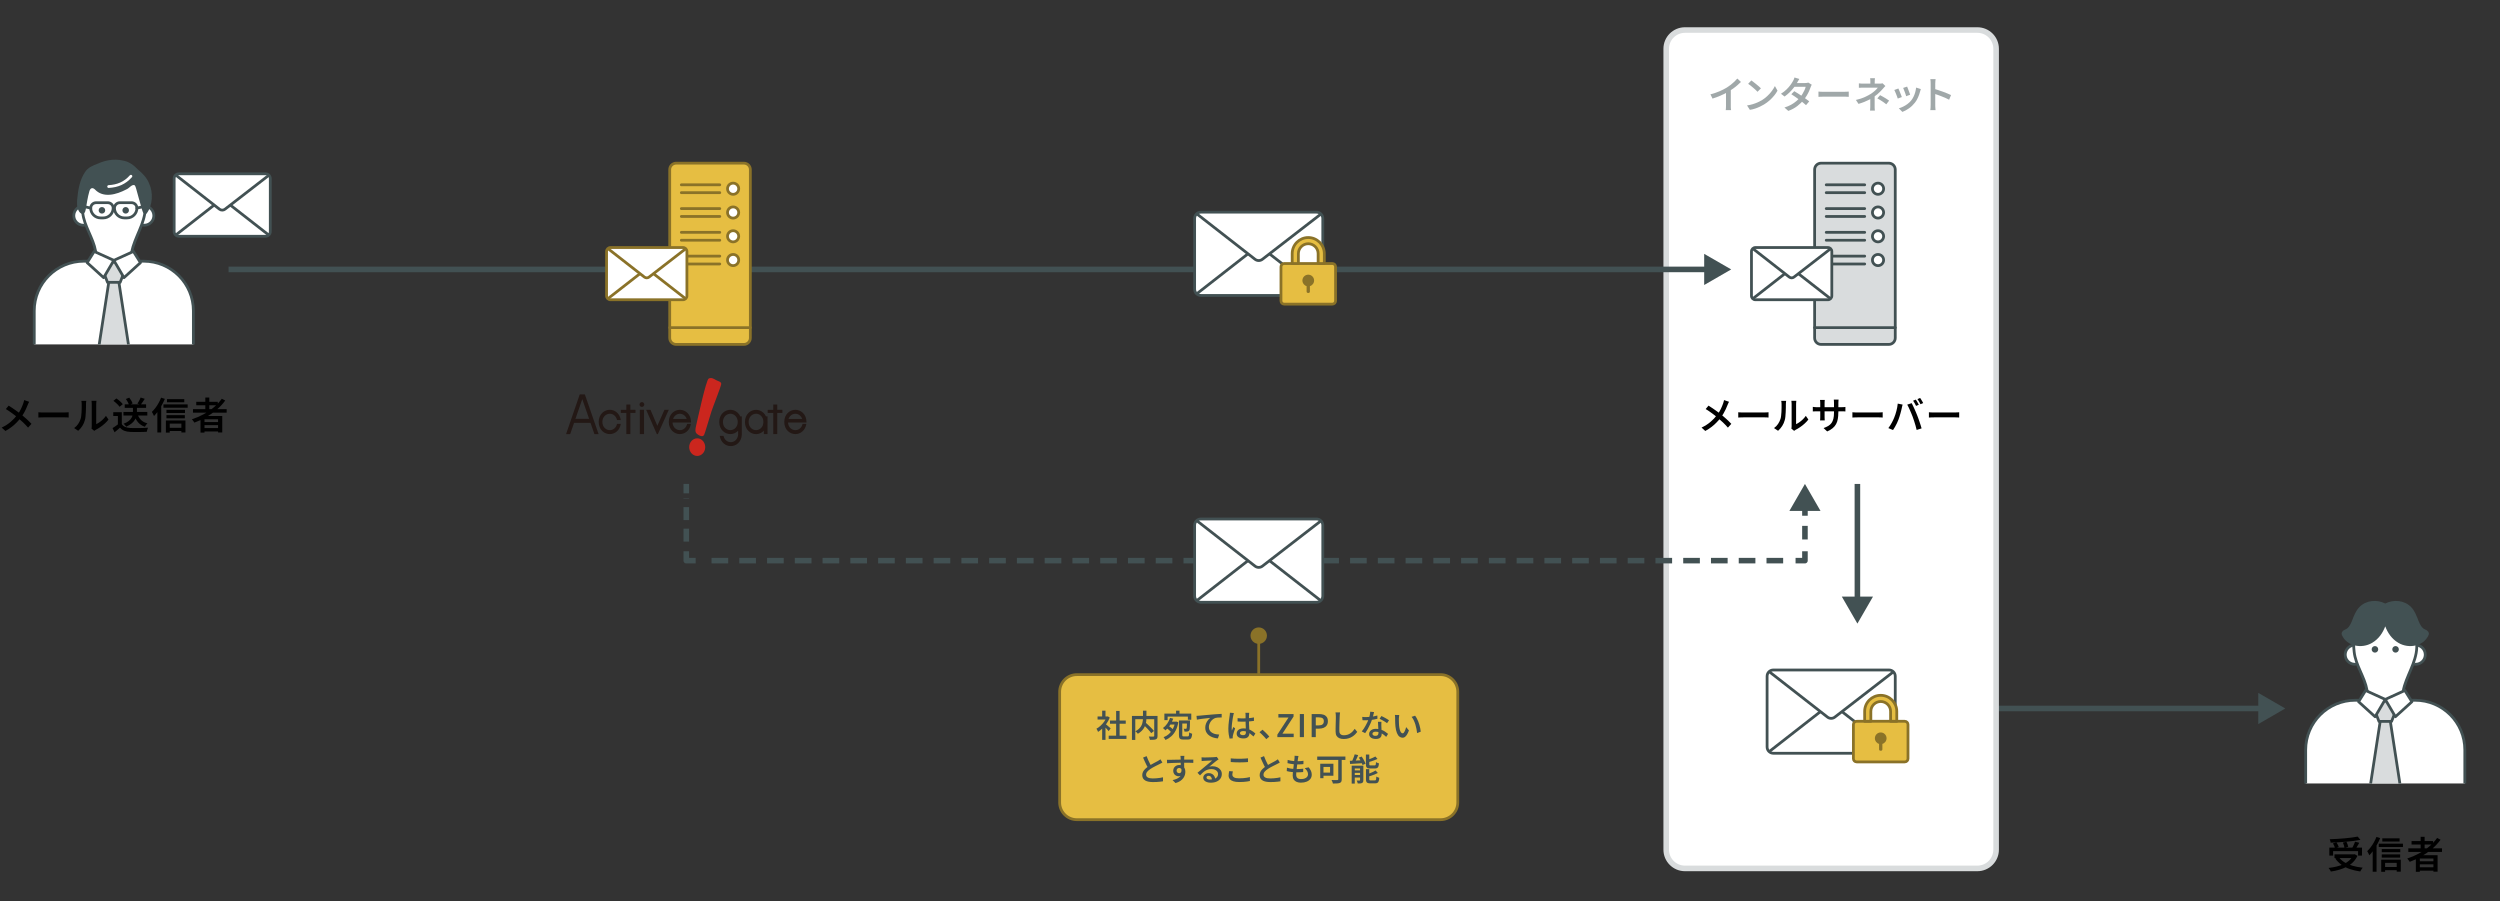 <svg width="896" height="323" viewBox="0 0 896 323" fill="none" xmlns="http://www.w3.org/2000/svg">
<rect x="0" y="0" width="896" height="323" fill="#333333" stroke="none"/>
<g clip-path="url(#clip0_8093_36943)">
<path d="M679.807 253.918H810.992" stroke="#425153" stroke-width="2" stroke-miterlimit="10"/>
<path d="M809.369 259.507L819.035 253.918L809.369 248.329V259.507Z" fill="#425153"/>
<path d="M708.69 10.766H603.892C600.181 10.766 597.172 13.774 597.172 17.486V304.519C597.172 308.231 600.181 311.239 603.892 311.239H708.69C712.402 311.239 715.41 308.231 715.41 304.519V17.486C715.41 13.774 712.402 10.766 708.69 10.766Z" fill="white" stroke="#D9DCDD" stroke-width="2" stroke-miterlimit="10"/>
<path d="M677.017 240.119H635.566C634.329 240.119 633.326 241.122 633.326 242.359V267.727C633.326 268.964 634.329 269.967 635.566 269.967H677.017C678.255 269.967 679.257 268.964 679.257 267.727V242.359C679.257 241.122 678.255 240.119 677.017 240.119Z" fill="white" stroke="#425153" stroke-linejoin="round"/>
<path d="M678.618 240.757L657.618 256.997C656.834 257.613 655.737 257.613 654.953 256.997L634.031 240.679" stroke="#425153" stroke-linejoin="round"/>
<path d="M634.043 269.407L652.456 255.037" stroke="#425153" stroke-linejoin="round"/>
<path d="M660.139 255.037L678.552 269.407" stroke="#425153" stroke-linejoin="round"/>
<path d="M682.661 258.51H665.425C664.781 258.51 664.26 259.031 664.26 259.675V271.905C664.26 272.548 664.781 273.07 665.425 273.07H682.661C683.305 273.07 683.826 272.548 683.826 271.905V259.675C683.826 259.031 683.305 258.51 682.661 258.51Z" fill="#E6BE42" stroke="#8A7228" stroke-linejoin="round"/>
<path d="M679.805 258.509H677.587V254.959C677.587 253.01 675.997 251.42 674.048 251.42C672.099 251.42 670.509 253.01 670.509 254.959V258.509H668.291V254.959C668.291 251.778 670.878 249.202 674.048 249.202C677.217 249.202 679.805 251.789 679.805 254.959V258.509Z" fill="#E6BE42" stroke="#8A7228" stroke-linejoin="round"/>
<path d="M676.144 264.602C676.144 265.554 675.505 266.361 674.643 266.618V268.567C674.643 268.847 674.419 269.071 674.139 269.071H673.96C673.691 269.071 673.456 268.847 673.456 268.567V266.618C672.593 266.361 671.955 265.554 671.955 264.602C671.955 263.437 672.896 262.508 674.049 262.508C675.203 262.508 676.144 263.437 676.144 264.602Z" fill="#8A7228"/>
<g opacity="0.5">
<path d="M613.02 33.816C614.207 33.502 615.304 33.132 616.29 32.707C617.276 32.281 618.149 31.833 618.9 31.374C619.37 31.083 619.829 30.758 620.288 30.4C620.748 30.041 621.184 29.66 621.599 29.268C622.013 28.876 622.36 28.507 622.652 28.148L623.951 29.369C623.547 29.772 623.111 30.176 622.629 30.59C622.159 31.004 621.655 31.385 621.14 31.755C620.624 32.124 620.098 32.46 619.572 32.785C619.068 33.076 618.507 33.39 617.88 33.704C617.253 34.017 616.592 34.308 615.887 34.588C615.181 34.868 614.476 35.115 613.77 35.339L613.02 33.816ZM618.62 32.158L620.322 31.732V37.803C620.322 37.993 620.322 38.195 620.322 38.408C620.322 38.632 620.333 38.833 620.356 39.024C620.378 39.214 620.4 39.36 620.423 39.46H618.507C618.53 39.36 618.541 39.214 618.552 39.024C618.564 38.833 618.575 38.62 618.586 38.408C618.586 38.184 618.597 37.982 618.597 37.803V32.158H618.62Z" fill="#425153"/>
<path d="M626.135 37.791C626.863 37.679 627.535 37.534 628.162 37.343C628.789 37.153 629.372 36.94 629.898 36.705C630.436 36.47 630.917 36.224 631.343 35.977C632.082 35.529 632.765 35.014 633.381 34.443C633.997 33.86 634.546 33.267 635.005 32.639C635.476 32.023 635.845 31.419 636.125 30.836L637.055 32.505C636.719 33.11 636.316 33.703 635.834 34.297C635.352 34.891 634.804 35.451 634.199 35.988C633.594 36.526 632.933 37.008 632.228 37.444C631.768 37.713 631.276 37.971 630.749 38.228C630.223 38.486 629.652 38.71 629.058 38.911C628.453 39.113 627.826 39.27 627.154 39.371L626.146 37.803L626.135 37.791ZM627.669 28.82C627.904 28.977 628.173 29.179 628.487 29.425C628.8 29.66 629.125 29.918 629.45 30.187C629.786 30.456 630.1 30.713 630.391 30.971C630.682 31.228 630.928 31.463 631.119 31.665L629.898 32.897C629.73 32.718 629.506 32.494 629.237 32.236C628.968 31.979 628.666 31.71 628.341 31.441C628.016 31.172 627.703 30.904 627.389 30.657C627.076 30.411 626.796 30.198 626.538 30.041L627.669 28.831V28.82Z" fill="#425153"/>
<path d="M644.873 28.316C644.728 28.529 644.582 28.764 644.448 29.011C644.302 29.257 644.19 29.459 644.112 29.593C643.82 30.12 643.451 30.68 642.992 31.284C642.532 31.889 642.017 32.472 641.446 33.043C640.864 33.614 640.248 34.129 639.587 34.6L638.299 33.603C639.083 33.11 639.744 32.595 640.304 32.046C640.864 31.497 641.323 30.971 641.704 30.444C642.084 29.929 642.376 29.47 642.588 29.078C642.689 28.932 642.79 28.72 642.902 28.473C643.014 28.216 643.092 27.98 643.148 27.768L644.884 28.316H644.873ZM649.342 30.355C649.275 30.467 649.196 30.612 649.118 30.769C649.04 30.926 648.972 31.094 648.928 31.251C648.793 31.676 648.614 32.136 648.379 32.651C648.155 33.166 647.875 33.681 647.561 34.208C647.248 34.734 646.889 35.249 646.486 35.742C645.859 36.526 645.097 37.265 644.201 37.971C643.305 38.676 642.219 39.27 640.931 39.752L639.542 38.542C640.449 38.251 641.244 37.915 641.939 37.534C642.633 37.142 643.238 36.728 643.753 36.28C644.268 35.832 644.728 35.384 645.108 34.924C645.422 34.555 645.713 34.14 645.993 33.692C646.273 33.244 646.508 32.796 646.721 32.337C646.934 31.878 647.068 31.486 647.147 31.116H642.488L643.048 29.761H647.001C647.203 29.761 647.393 29.75 647.595 29.716C647.796 29.683 647.953 29.649 648.088 29.593L649.32 30.355H649.342ZM643.07 32.684C643.484 32.92 643.932 33.2 644.425 33.513C644.918 33.827 645.4 34.152 645.892 34.488C646.385 34.824 646.856 35.148 647.292 35.473C647.729 35.787 648.11 36.078 648.424 36.336L647.281 37.691C646.99 37.411 646.62 37.097 646.184 36.75C645.747 36.403 645.288 36.044 644.795 35.686C644.302 35.328 643.809 34.98 643.328 34.644C642.846 34.308 642.409 34.017 642.006 33.771L643.07 32.684Z" fill="#425153"/>
<path d="M651.715 32.818C651.872 32.818 652.062 32.841 652.297 32.863C652.532 32.886 652.779 32.897 653.048 32.897C653.316 32.897 653.552 32.897 653.787 32.897H661.056C661.38 32.897 661.672 32.897 661.94 32.863C662.209 32.841 662.422 32.818 662.59 32.818V34.711C662.433 34.711 662.22 34.689 661.929 34.666C661.638 34.644 661.347 34.644 661.067 34.644H653.798C653.417 34.644 653.048 34.644 652.667 34.666C652.286 34.689 651.972 34.7 651.737 34.711V32.818H651.715Z" fill="#425153"/>
<path d="M675.718 30.837C675.561 30.993 675.404 31.161 675.225 31.352C675.046 31.542 674.9 31.721 674.766 31.867C674.519 32.147 674.239 32.449 673.915 32.774C673.59 33.099 673.231 33.435 672.851 33.771C672.47 34.107 672.067 34.421 671.652 34.701C671.171 35.037 670.633 35.361 670.039 35.675C669.446 35.977 668.819 36.257 668.158 36.526C667.497 36.795 666.803 37.019 666.086 37.232L665.156 35.821C666.444 35.529 667.531 35.171 668.415 34.757C669.3 34.342 670.039 33.939 670.622 33.569C670.98 33.334 671.316 33.077 671.619 32.819C671.932 32.561 672.201 32.315 672.447 32.069C672.694 31.833 672.873 31.609 673.007 31.419H667.945C667.788 31.419 667.609 31.419 667.385 31.419C667.161 31.419 666.948 31.43 666.747 31.441C666.545 31.453 666.366 31.464 666.22 31.464V29.873C666.467 29.907 666.747 29.929 667.071 29.952C667.396 29.963 667.676 29.974 667.911 29.974H673.679C673.87 29.974 674.049 29.974 674.228 29.941C674.407 29.918 674.564 29.896 674.71 29.851L675.707 30.814L675.718 30.837ZM671.876 33.816V37.993C671.876 38.161 671.876 38.352 671.876 38.553C671.876 38.755 671.887 38.957 671.91 39.147C671.932 39.337 671.943 39.505 671.955 39.651H670.219C670.241 39.517 670.252 39.36 670.263 39.169C670.275 38.979 670.286 38.777 670.297 38.576C670.308 38.374 670.308 38.173 670.308 38.005V34.465L671.865 33.816H671.876ZM671.977 28.025C671.955 28.182 671.943 28.361 671.921 28.597C671.899 28.821 671.899 29.045 671.899 29.246V30.68H670.331V29.246C670.331 29.033 670.331 28.809 670.319 28.585C670.308 28.361 670.297 28.171 670.263 28.025H671.988H671.977ZM676.043 37.377C675.662 37.075 675.292 36.806 674.956 36.56C674.62 36.325 674.273 36.101 673.937 35.899C673.601 35.697 673.231 35.473 672.839 35.249L673.825 34.107C674.251 34.331 674.62 34.533 674.945 34.723C675.27 34.902 675.595 35.104 675.931 35.305C676.255 35.507 676.636 35.765 677.062 36.056L676.054 37.377H676.043Z" fill="#425153"/>
<path d="M680.376 31.721C680.454 31.889 680.555 32.113 680.667 32.37C680.779 32.639 680.902 32.919 681.014 33.222C681.138 33.524 681.25 33.815 681.362 34.095C681.474 34.375 681.552 34.61 681.619 34.79L680.152 35.327C680.096 35.159 680.018 34.924 679.917 34.633C679.816 34.342 679.704 34.039 679.57 33.726C679.435 33.412 679.323 33.121 679.211 32.863C679.099 32.594 678.998 32.393 678.92 32.247L680.365 31.721H680.376ZM688.429 31.934C688.362 32.135 688.317 32.303 688.272 32.438C688.227 32.572 688.182 32.706 688.149 32.83C687.97 33.524 687.734 34.207 687.432 34.89C687.141 35.574 686.76 36.223 686.29 36.817C685.662 37.612 684.957 38.284 684.162 38.844C683.366 39.393 682.594 39.818 681.81 40.11L680.544 38.822C681.048 38.676 681.563 38.474 682.112 38.206C682.65 37.937 683.176 37.623 683.68 37.242C684.184 36.862 684.621 36.447 684.979 35.988C685.293 35.607 685.573 35.159 685.808 34.666C686.054 34.174 686.256 33.636 686.413 33.076C686.57 32.516 686.681 31.945 686.738 31.385L688.418 31.922L688.429 31.934ZM683.501 31.026C683.568 31.172 683.646 31.374 683.747 31.631C683.848 31.9 683.96 32.18 684.072 32.482C684.184 32.785 684.285 33.065 684.386 33.334C684.475 33.591 684.554 33.804 684.598 33.961L683.165 34.476C683.131 34.319 683.064 34.106 682.974 33.838C682.885 33.569 682.784 33.3 682.683 33.009C682.571 32.718 682.47 32.438 682.358 32.169C682.246 31.9 682.157 31.676 682.09 31.508L683.512 31.038L683.501 31.026Z" fill="#425153"/>
<path d="M691.945 37.668V29.929C691.945 29.694 691.945 29.436 691.923 29.145C691.901 28.854 691.878 28.596 691.833 28.372H693.715C693.693 28.596 693.659 28.843 693.637 29.122C693.614 29.402 693.592 29.671 693.592 29.929V32.471C693.592 32.998 693.592 33.535 693.592 34.084C693.592 34.633 693.592 35.148 693.592 35.63V37.668C693.592 37.803 693.592 37.982 693.603 38.194C693.614 38.407 693.625 38.631 693.648 38.855C693.67 39.079 693.681 39.292 693.704 39.471H691.822C691.856 39.225 691.889 38.922 691.912 38.587C691.934 38.251 691.945 37.937 691.945 37.668ZM693.245 31.855C693.693 31.979 694.185 32.135 694.734 32.315C695.283 32.494 695.832 32.695 696.403 32.897C696.974 33.099 697.501 33.311 697.993 33.513C698.486 33.715 698.912 33.905 699.248 34.073L698.565 35.742C698.184 35.529 697.769 35.327 697.299 35.126C696.829 34.924 696.358 34.722 695.877 34.532C695.395 34.342 694.925 34.163 694.477 34.006C694.029 33.849 693.603 33.703 693.245 33.591V31.855Z" fill="#425153"/>
</g>
<path d="M81.916 96.558H612.415" stroke="#425153" stroke-width="2" stroke-miterlimit="10"/>
<path d="M610.779 102.147L620.456 96.558L610.779 90.981V102.147Z" fill="#425153"/>
<path d="M10.439 144.012C10.361 144.158 10.271 144.348 10.159 144.572C10.058 144.807 9.969 144.998 9.913 145.154C9.745 145.602 9.543 146.084 9.297 146.61C9.05 147.137 8.793 147.652 8.479 148.178C8.177 148.705 7.841 149.209 7.471 149.702C7.045 150.239 6.575 150.788 6.049 151.337C5.522 151.897 4.917 152.434 4.245 152.961C3.573 153.487 2.801 153.991 1.938 154.462L0.605 153.241C1.837 152.658 2.89 151.986 3.786 151.225C4.682 150.463 5.477 149.623 6.172 148.716C6.721 148.022 7.157 147.316 7.493 146.61C7.829 145.905 8.109 145.222 8.345 144.561C8.412 144.393 8.468 144.191 8.524 143.967C8.58 143.743 8.625 143.553 8.658 143.385L10.45 144.001L10.439 144.012ZM3.137 145.39C3.473 145.602 3.831 145.838 4.212 146.095C4.593 146.353 4.985 146.61 5.365 146.879C5.746 147.148 6.116 147.417 6.474 147.674C6.833 147.932 7.135 148.178 7.404 148.402C8.121 148.962 8.815 149.534 9.476 150.138C10.148 150.743 10.742 151.326 11.279 151.908L10.058 153.263C9.476 152.591 8.882 151.964 8.277 151.393C7.673 150.822 7.023 150.239 6.317 149.657C6.071 149.455 5.802 149.22 5.489 148.974C5.175 148.727 4.839 148.47 4.469 148.201C4.1 147.932 3.719 147.663 3.316 147.383C2.913 147.114 2.509 146.846 2.095 146.599L3.114 145.378L3.137 145.39Z" fill="black"/>
<path d="M13.732 147.753C13.889 147.753 14.08 147.775 14.315 147.798C14.55 147.82 14.796 147.831 15.065 147.831C15.323 147.831 15.569 147.831 15.804 147.831H23.073C23.398 147.831 23.689 147.831 23.958 147.798C24.227 147.764 24.44 147.753 24.608 147.753V149.646C24.451 149.646 24.238 149.623 23.947 149.601C23.656 149.579 23.364 149.579 23.084 149.579H15.816C15.435 149.579 15.065 149.579 14.684 149.601C14.304 149.623 13.99 149.635 13.755 149.646V147.753H13.732Z" fill="black"/>
<path d="M26.59 153.409C27.173 152.995 27.654 152.502 28.035 151.919C28.416 151.337 28.696 150.755 28.886 150.161C28.987 149.87 29.065 149.5 29.11 149.063C29.166 148.627 29.2 148.156 29.233 147.652C29.256 147.148 29.278 146.655 29.278 146.163C29.278 145.67 29.278 145.222 29.278 144.83C29.278 144.583 29.267 144.359 29.245 144.18C29.222 144.001 29.189 143.822 29.155 143.665H30.925C30.925 143.665 30.902 143.766 30.891 143.889C30.88 144.012 30.869 144.147 30.846 144.315C30.835 144.471 30.824 144.639 30.824 144.819C30.824 145.211 30.824 145.67 30.813 146.185C30.813 146.7 30.79 147.238 30.757 147.787C30.734 148.335 30.689 148.851 30.645 149.332C30.6 149.814 30.521 150.239 30.421 150.575C30.219 151.326 29.917 152.02 29.502 152.67C29.088 153.319 28.595 153.891 28.024 154.395L26.557 153.409H26.59ZM32.795 153.577C32.817 153.454 32.84 153.308 32.862 153.151C32.885 152.995 32.885 152.827 32.885 152.67V144.763C32.885 144.471 32.873 144.225 32.84 144.012C32.806 143.799 32.795 143.676 32.784 143.643H34.576C34.576 143.643 34.565 143.799 34.531 144.012C34.509 144.225 34.486 144.471 34.486 144.774V152.009C34.867 151.841 35.27 151.606 35.685 151.315C36.099 151.023 36.513 150.687 36.905 150.295C37.309 149.903 37.656 149.489 37.969 149.041L38.888 150.363C38.507 150.855 38.059 151.337 37.544 151.807C37.029 152.278 36.491 152.703 35.931 153.084C35.371 153.465 34.833 153.79 34.318 154.047C34.184 154.126 34.072 154.204 33.993 154.26C33.904 154.316 33.837 154.372 33.781 154.417L32.773 153.588L32.795 153.577Z" fill="black"/>
<path d="M43.658 152.009C43.95 152.468 44.353 152.804 44.879 153.017C45.406 153.23 46.022 153.353 46.738 153.398C47.119 153.398 47.59 153.409 48.127 153.42C48.665 153.431 49.236 153.42 49.83 153.42C50.423 153.42 51.006 153.398 51.566 153.375C52.126 153.353 52.63 153.33 53.066 153.286C53.01 153.398 52.954 153.532 52.887 153.711C52.82 153.89 52.764 154.07 52.719 154.26C52.674 154.45 52.63 154.607 52.607 154.753C52.204 154.775 51.745 154.798 51.241 154.809C50.737 154.82 50.199 154.82 49.662 154.831C49.124 154.842 48.598 154.831 48.082 154.831C47.567 154.831 47.119 154.82 46.727 154.798C45.887 154.764 45.17 154.63 44.566 154.394C43.972 154.17 43.457 153.79 43.009 153.263C42.718 153.532 42.404 153.801 42.09 154.081C41.777 154.361 41.43 154.641 41.06 154.932L40.332 153.431C40.646 153.241 40.982 153.028 41.329 152.782C41.676 152.535 42.012 152.289 42.337 152.031H43.658V152.009ZM43.658 147.742V152.647H42.247V149.086H40.59V147.742H43.658ZM40.646 143.665L41.721 142.802C42.001 142.982 42.281 143.194 42.572 143.43C42.863 143.665 43.132 143.911 43.39 144.158C43.647 144.404 43.849 144.639 44.006 144.852L42.863 145.793C42.729 145.591 42.538 145.356 42.292 145.098C42.046 144.841 41.777 144.583 41.497 144.337C41.206 144.079 40.926 143.855 40.646 143.654V143.665ZM44.241 147.641H52.798V148.929H44.241V147.641ZM47.646 145.524H49.079V147.652C49.079 148.078 49.034 148.514 48.934 148.985C48.833 149.455 48.654 149.926 48.374 150.385C48.105 150.855 47.713 151.303 47.209 151.729C46.705 152.154 46.044 152.558 45.238 152.916C45.17 152.815 45.092 152.703 44.98 152.569C44.868 152.434 44.756 152.311 44.633 152.188C44.51 152.065 44.398 151.953 44.274 151.863C45.058 151.572 45.674 151.258 46.122 150.9C46.57 150.542 46.906 150.172 47.119 149.791C47.332 149.41 47.478 149.041 47.545 148.671C47.612 148.302 47.646 147.954 47.646 147.641V145.535V145.524ZM44.7 144.919H52.361V146.185H44.7V144.919ZM45.103 143.004L46.324 142.511C46.57 142.825 46.817 143.172 47.041 143.564C47.265 143.956 47.433 144.292 47.522 144.594L46.223 145.154C46.156 144.863 46.01 144.516 45.798 144.102C45.585 143.698 45.361 143.329 45.103 143.004ZM49.337 148.548C49.606 149.343 50.031 150.015 50.602 150.564C51.185 151.113 51.924 151.505 52.842 151.729C52.73 151.83 52.618 151.953 52.506 152.087C52.394 152.233 52.282 152.378 52.182 152.524C52.081 152.67 52.002 152.815 51.924 152.95C50.927 152.614 50.121 152.087 49.516 151.393C48.9 150.698 48.43 149.836 48.116 148.794L49.337 148.537V148.548ZM50.401 142.478L51.879 142.937C51.633 143.318 51.386 143.71 51.129 144.09C50.871 144.471 50.636 144.796 50.412 145.065L49.247 144.65C49.382 144.449 49.527 144.225 49.673 143.978C49.818 143.732 49.964 143.463 50.087 143.206C50.222 142.948 50.322 142.702 50.401 142.489V142.478Z" fill="black"/>
<path d="M57.737 142.522L59.081 142.948C58.779 143.698 58.42 144.449 57.995 145.21C57.58 145.961 57.132 146.678 56.662 147.338C56.191 147.999 55.699 148.593 55.184 149.108C55.139 148.996 55.072 148.839 54.982 148.649C54.892 148.458 54.803 148.268 54.702 148.089C54.601 147.91 54.511 147.753 54.422 147.63C54.859 147.215 55.284 146.734 55.699 146.196C56.113 145.647 56.494 145.065 56.841 144.438C57.188 143.81 57.491 143.172 57.737 142.522ZM56.404 146.162L57.771 144.796H57.782V154.999H56.393V146.174L56.404 146.162ZM58.577 144.942H67.257V146.129H58.577V144.942ZM59.462 150.698H66.462V154.988H65.006V151.83H60.84V155.033H59.451V150.71L59.462 150.698ZM59.652 146.879H66.294V148.022H59.652V146.879ZM59.652 148.783H66.249V149.926H59.652V148.783ZM59.854 143.049H66.047V144.18H59.854V143.049ZM60.224 153.319H65.712V154.473H60.224V153.319Z" fill="black"/>
<path d="M79.488 142.903L80.72 143.553C79.846 144.751 78.816 145.849 77.64 146.857C76.464 147.854 75.198 148.738 73.854 149.511C72.51 150.284 71.099 150.934 69.665 151.471C69.609 151.359 69.531 151.236 69.419 151.09C69.307 150.945 69.195 150.799 69.083 150.642C68.971 150.497 68.859 150.374 68.769 150.273C70.225 149.802 71.626 149.198 72.958 148.481C74.291 147.764 75.512 146.924 76.632 145.983C77.752 145.042 78.704 144.012 79.488 142.903ZM69.162 146.622H81.235V147.898H69.162V146.622ZM70.338 144.001H78.054V145.255H70.338V144.001ZM71.85 149.086H79.656V154.988H78.155V150.273H73.294V155.044H71.861V149.086H71.85ZM72.645 151.258H78.749V152.356H72.645V151.258ZM72.645 153.409H78.749V154.63H72.645V153.409ZM73.585 142.478H75.008V147.327H73.585V142.478Z" fill="black"/>
<path d="M52.204 73.878C54.086 74.169 55.374 75.916 55.094 77.798C54.814 79.68 53.055 80.968 51.174 80.688" fill="white"/>
<path d="M52.204 73.878C54.086 74.169 55.374 75.916 55.094 77.798C54.814 79.68 53.055 80.968 51.174 80.688" stroke="#425153" stroke-miterlimit="10"/>
<path d="M29.379 73.878C27.497 74.169 26.209 75.916 26.489 77.798C26.769 79.68 28.528 80.968 30.409 80.688" fill="white"/>
<path d="M29.379 73.878C27.497 74.169 26.209 75.916 26.489 77.798C26.769 79.68 28.528 80.968 30.409 80.688" stroke="#425153" stroke-miterlimit="10"/>
<path d="M51.991 72.601C52.753 78.291 49.27 83.219 47.668 88.449C46.66 91.608 47.41 94.564 44.823 95.965C42.236 96.961 36.502 97.465 35.124 94.184C34.631 92.918 34.553 91.395 34.262 90.017C33.41 85.201 30.151 81.046 29.647 76.241C27.407 59.733 49.55 55.477 51.946 72.366L51.969 72.59L51.991 72.601Z" fill="white" stroke="#425153" stroke-miterlimit="10"/>
<path d="M69.306 123.438V111.398C69.306 101.576 61.343 93.612 51.52 93.612H30.061C20.239 93.612 12.275 101.576 12.275 111.398V123.438" fill="white"/>
<path d="M69.306 123.438V111.398C69.306 101.576 61.343 93.612 51.52 93.612H30.061C20.239 93.612 12.275 101.576 12.275 111.398V123.438" stroke="#425153" stroke-miterlimit="10"/>
<path d="M36.535 76.555C37.185 76.555 37.711 76.029 37.711 75.379C37.711 74.73 37.185 74.203 36.535 74.203C35.886 74.203 35.359 74.73 35.359 75.379C35.359 76.029 35.886 76.555 36.535 76.555Z" fill="#425153"/>
<path d="M45.047 76.555C45.697 76.555 46.223 76.029 46.223 75.379C46.223 74.73 45.697 74.203 45.047 74.203C44.398 74.203 43.871 74.73 43.871 75.379C43.871 76.029 44.398 76.555 45.047 76.555Z" fill="#425153"/>
<path d="M34.453 72.647H38.62C39.684 72.647 40.557 73.509 40.557 74.584C40.557 76.522 38.978 78.101 37.04 78.101H36.032C34.095 78.101 32.516 76.522 32.516 74.584C32.516 73.52 33.378 72.647 34.453 72.647Z" stroke="#425153" stroke-miterlimit="10" stroke-linecap="round"/>
<path d="M42.965 72.647H47.131C48.195 72.647 49.069 73.509 49.069 74.584C49.069 76.522 47.49 78.101 45.552 78.101H44.544C42.606 78.101 41.027 76.522 41.027 74.584C41.027 73.52 41.89 72.647 42.965 72.647Z" stroke="#425153" stroke-miterlimit="10" stroke-linecap="round"/>
<path d="M49.057 74.585L52.204 73.879" stroke="#425153" stroke-miterlimit="10" stroke-linecap="round"/>
<path d="M32.526 74.585L29.379 73.879" stroke="#425153" stroke-miterlimit="10" stroke-linecap="round"/>
<path d="M53.369 65.579C52.619 63.72 50.928 61.95 49.55 60.875C47.959 59.218 46.313 57.885 43.827 57.504C40.926 56.843 37.79 57.414 35.091 58.635C33.299 59.33 31.529 59.99 30.465 61.681C28.572 64.504 27.979 68.043 27.665 71.459C27.564 72.725 27.542 74.102 28.057 75.267C28.819 77.014 30.353 77.294 30.712 75.155C31.092 72.993 31.406 70.675 32.033 68.547C32.313 67.528 33.008 67.024 33.959 67.841C36.995 71.123 41.721 69.746 45.26 67.897C46.369 67.45 47.12 66.106 48.15 66.329C48.508 66.565 48.643 67.125 48.788 67.595C49.427 70.048 50.2 72.613 50.894 75.099C51.118 75.872 51.622 77.485 52.574 76.488C54.769 73.576 54.937 68.95 53.459 65.803L53.358 65.602L53.369 65.579Z" fill="#425153"/>
<path d="M38.55 101.206L37.105 97.566L40.006 93.926H41.597L44.498 97.566L43.053 101.206H38.539H38.55Z" fill="#D9DCDD" stroke="#425153" stroke-linejoin="round"/>
<path d="M35.56 123.438L38.977 101.194H42.617L46.032 123.438" fill="#D9DCDD"/>
<path d="M35.56 123.438L38.977 101.194H42.617L46.032 123.438" stroke="#425153" stroke-linejoin="round"/>
<path d="M50.345 94.139L44.431 99.515L40.791 93.31L47.825 90.118L50.345 94.139Z" fill="white" stroke="#425153" stroke-linejoin="round"/>
<path d="M31.238 94.139L37.152 99.515L40.792 93.31L33.758 90.118L31.238 94.139Z" fill="white" stroke="#425153" stroke-linejoin="round"/>
<path d="M38.943 66.856C42.158 66.677 44.723 65.624 46.918 63.16" stroke="white" stroke-miterlimit="10" stroke-linecap="round"/>
<path d="M676.95 58.478H652.669C651.394 58.478 650.361 59.511 650.361 60.786V121.131C650.361 122.406 651.394 123.439 652.669 123.439H676.95C678.224 123.439 679.257 122.406 679.257 121.131V60.786C679.257 59.511 678.224 58.478 676.95 58.478Z" fill="#D9DCDD" stroke="#425153" stroke-linejoin="round"/>
<path d="M650.361 117.424H679.257" stroke="#425153" stroke-linecap="round" stroke-linejoin="round"/>
<path d="M654.527 91.798H668.303" stroke="#425153" stroke-linecap="round" stroke-linejoin="round"/>
<path d="M654.527 94.609H668.303" stroke="#425153" stroke-linecap="round" stroke-linejoin="round"/>
<path d="M673.085 95.203C674.192 95.203 675.09 94.305 675.09 93.198C675.09 92.091 674.192 91.193 673.085 91.193C671.978 91.193 671.08 92.091 671.08 93.198C671.08 94.305 671.978 95.203 673.085 95.203Z" fill="white" stroke="#425153" stroke-linecap="round" stroke-linejoin="round"/>
<path d="M654.527 83.275H668.303" stroke="#425153" stroke-linecap="round" stroke-linejoin="round"/>
<path d="M654.527 86.098H668.303" stroke="#425153" stroke-linecap="round" stroke-linejoin="round"/>
<path d="M673.085 86.691C674.192 86.691 675.09 85.794 675.09 84.686C675.09 83.579 674.192 82.682 673.085 82.682C671.978 82.682 671.08 83.579 671.08 84.686C671.08 85.794 671.978 86.691 673.085 86.691Z" fill="white" stroke="#425153" stroke-linecap="round" stroke-linejoin="round"/>
<path d="M654.527 74.763H668.303" stroke="#425153" stroke-linecap="round" stroke-linejoin="round"/>
<path d="M654.527 77.574H668.303" stroke="#425153" stroke-linecap="round" stroke-linejoin="round"/>
<path d="M673.085 78.168C674.192 78.168 675.09 77.27 675.09 76.163C675.09 75.056 674.192 74.158 673.085 74.158C671.978 74.158 671.08 75.056 671.08 76.163C671.08 77.27 671.978 78.168 673.085 78.168Z" fill="white" stroke="#425153" stroke-linecap="round" stroke-linejoin="round"/>
<path d="M654.527 66.24H668.303" stroke="#425153" stroke-linecap="round" stroke-linejoin="round"/>
<path d="M654.527 69.052H668.303" stroke="#425153" stroke-linecap="round" stroke-linejoin="round"/>
<path d="M673.085 69.645C674.192 69.645 675.09 68.748 675.09 67.641C675.09 66.533 674.192 65.636 673.085 65.636C671.978 65.636 671.08 66.533 671.08 67.641C671.08 68.748 671.978 69.645 673.085 69.645Z" fill="white" stroke="#425153" stroke-linecap="round" stroke-linejoin="round"/>
<path d="M655.122 88.718H629.127C628.353 88.718 627.727 89.345 627.727 90.118V106.033C627.727 106.806 628.353 107.433 629.127 107.433H655.122C655.895 107.433 656.522 106.806 656.522 106.033V90.118C656.522 89.345 655.895 88.718 655.122 88.718Z" fill="white" stroke="#425153" stroke-linejoin="round"/>
<path d="M656.118 89.121L642.958 99.302C642.465 99.683 641.782 99.683 641.289 99.302L628.174 89.065" stroke="#425153" stroke-linejoin="round"/>
<path d="M628.174 107.074L639.71 98.069" stroke="#425153" stroke-linejoin="round"/>
<path d="M644.525 98.069L656.073 107.074" stroke="#425153" stroke-linejoin="round"/>
<path d="M619.673 144.012C619.595 144.158 619.505 144.348 619.393 144.572C619.293 144.807 619.203 144.998 619.147 145.154C618.979 145.602 618.777 146.084 618.531 146.61C618.285 147.137 618.027 147.652 617.713 148.178C617.411 148.705 617.075 149.209 616.705 149.702C616.28 150.239 615.809 150.788 615.283 151.337C614.757 151.897 614.152 152.434 613.48 152.961C612.808 153.487 612.035 153.991 611.173 154.462L609.84 153.241C611.072 152.658 612.125 151.986 613.021 151.225C613.917 150.463 614.712 149.623 615.406 148.716C615.955 148.022 616.392 147.316 616.728 146.61C617.064 145.905 617.344 145.222 617.579 144.561C617.646 144.393 617.702 144.191 617.758 143.967C617.814 143.743 617.859 143.553 617.893 143.385L619.685 144.001L619.673 144.012ZM612.36 145.39C612.696 145.602 613.054 145.838 613.435 146.095C613.816 146.353 614.208 146.61 614.589 146.879C614.969 147.148 615.339 147.417 615.697 147.674C616.056 147.932 616.358 148.178 616.627 148.402C617.344 148.962 618.038 149.534 618.699 150.138C619.371 150.743 619.965 151.326 620.502 151.908L619.281 153.263C618.699 152.591 618.105 151.964 617.501 151.393C616.896 150.822 616.246 150.239 615.541 149.657C615.294 149.455 615.025 149.22 614.712 148.974C614.398 148.727 614.062 148.47 613.693 148.201C613.323 147.932 612.942 147.663 612.539 147.383C612.136 147.114 611.733 146.846 611.318 146.599L612.337 145.378L612.36 145.39Z" fill="black"/>
<path d="M622.967 147.753C623.124 147.753 623.314 147.775 623.549 147.798C623.784 147.82 624.031 147.831 624.3 147.831C624.557 147.831 624.804 147.831 625.039 147.831H632.308C632.632 147.831 632.924 147.831 633.192 147.798C633.461 147.764 633.674 147.753 633.842 147.753V149.646C633.685 149.646 633.472 149.623 633.181 149.601C632.89 149.579 632.599 149.579 632.319 149.579H625.05C624.669 149.579 624.3 149.579 623.919 149.601C623.538 149.623 623.224 149.635 622.989 149.646V147.753H622.967Z" fill="black"/>
<path d="M635.825 153.409C636.407 152.995 636.889 152.502 637.269 151.919C637.65 151.337 637.93 150.755 638.121 150.161C638.221 149.87 638.3 149.5 638.345 149.063C638.401 148.627 638.434 148.156 638.468 147.652C638.49 147.148 638.513 146.655 638.513 146.163C638.513 145.67 638.513 145.222 638.513 144.83C638.513 144.583 638.501 144.359 638.479 144.18C638.457 144.001 638.423 143.822 638.389 143.665H640.159C640.159 143.665 640.137 143.766 640.125 143.889C640.114 144.012 640.103 144.147 640.081 144.315C640.069 144.471 640.058 144.639 640.058 144.819C640.058 145.211 640.058 145.67 640.047 146.185C640.047 146.7 640.025 147.238 639.991 147.787C639.969 148.335 639.924 148.851 639.879 149.332C639.834 149.814 639.756 150.239 639.655 150.575C639.453 151.326 639.151 152.02 638.737 152.67C638.322 153.319 637.829 153.891 637.258 154.395L635.791 153.409H635.825ZM642.029 153.577C642.052 153.454 642.074 153.308 642.097 153.151C642.119 152.995 642.119 152.827 642.119 152.67V144.763C642.119 144.471 642.108 144.225 642.074 144.012C642.041 143.799 642.029 143.676 642.018 143.643H643.81C643.81 143.643 643.799 143.799 643.765 144.012C643.743 144.225 643.721 144.471 643.721 144.774V152.009C644.101 151.841 644.505 151.606 644.919 151.315C645.333 151.023 645.748 150.687 646.14 150.295C646.543 149.903 646.89 149.489 647.204 149.041L648.122 150.363C647.741 150.855 647.293 151.337 646.778 151.807C646.263 152.278 645.725 152.703 645.165 153.084C644.605 153.465 644.068 153.79 643.553 154.047C643.418 154.126 643.306 154.204 643.228 154.26C643.138 154.316 643.071 154.372 643.015 154.417L642.007 153.588L642.029 153.577Z" fill="black"/>
<path d="M649.711 145.815C649.778 145.815 649.89 145.838 650.036 145.86C650.181 145.882 650.349 145.894 650.54 145.916C650.73 145.938 650.932 145.938 651.133 145.938H659.981C660.317 145.938 660.609 145.938 660.833 145.916C661.057 145.894 661.247 145.871 661.393 145.849V147.462C661.269 147.439 661.09 147.428 660.844 147.428C660.597 147.428 660.317 147.428 659.993 147.428H651.133C650.921 147.428 650.719 147.428 650.54 147.428C650.361 147.428 650.193 147.428 650.058 147.45C649.924 147.473 649.801 147.462 649.711 147.462V145.826V145.815ZM654.001 143.34C654.001 143.452 653.978 143.598 653.956 143.799C653.933 144.001 653.933 144.236 653.933 144.494V149.332C653.933 149.511 653.933 149.69 653.945 149.881C653.956 150.071 653.956 150.228 653.967 150.362C653.967 150.497 653.967 150.609 653.989 150.676H652.298C652.321 150.609 652.332 150.497 652.343 150.362C652.343 150.228 652.365 150.06 652.365 149.881C652.365 149.702 652.377 149.522 652.377 149.332V144.482C652.377 144.303 652.377 144.113 652.354 143.922C652.332 143.732 652.321 143.53 652.298 143.34H654.001ZM658.85 147.854C658.85 148.705 658.794 149.478 658.671 150.15C658.559 150.833 658.346 151.449 658.055 151.986C657.764 152.535 657.349 153.028 656.834 153.454C656.319 153.89 655.658 154.282 654.863 154.63L653.575 153.42C654.225 153.185 654.773 152.927 655.244 152.658C655.714 152.39 656.095 152.031 656.397 151.628C656.7 151.214 656.924 150.71 657.081 150.105C657.226 149.5 657.305 148.772 657.305 147.91V144.426C657.305 144.158 657.305 143.911 657.282 143.71C657.26 143.497 657.249 143.34 657.226 143.217H658.951C658.951 143.329 658.929 143.497 658.906 143.71C658.884 143.922 658.873 144.158 658.873 144.426V147.842L658.85 147.854Z" fill="black"/>
<path d="M663.879 147.753C664.036 147.753 664.226 147.775 664.461 147.798C664.697 147.82 664.943 147.831 665.212 147.831C665.469 147.831 665.716 147.831 665.951 147.831H673.22C673.545 147.831 673.836 147.831 674.105 147.798C674.373 147.764 674.586 147.753 674.754 147.753V149.646C674.597 149.646 674.385 149.623 674.093 149.601C673.802 149.579 673.511 149.579 673.231 149.579H665.962C665.581 149.579 665.212 149.579 664.831 149.601C664.45 149.623 664.137 149.635 663.901 149.646V147.753H663.879Z" fill="black"/>
<path d="M678.864 149.724C679.021 149.354 679.167 148.962 679.301 148.548C679.436 148.133 679.57 147.697 679.682 147.26C679.794 146.812 679.895 146.375 679.973 145.938C680.052 145.501 680.119 145.065 680.152 144.65L681.9 145.009C681.877 145.132 681.832 145.277 681.788 145.423C681.743 145.58 681.709 145.725 681.676 145.871C681.642 146.017 681.62 146.151 681.597 146.252C681.552 146.476 681.485 146.756 681.407 147.081C681.328 147.417 681.228 147.764 681.127 148.145C681.015 148.525 680.903 148.895 680.791 149.276C680.679 149.657 680.556 150.004 680.432 150.329C680.276 150.754 680.085 151.191 679.872 151.65C679.66 152.109 679.424 152.546 679.178 152.972C678.932 153.397 678.696 153.778 678.461 154.125L676.781 153.431C677.207 152.871 677.599 152.266 677.968 151.594C678.338 150.922 678.64 150.306 678.864 149.724ZM685.506 149.377C685.372 149.029 685.226 148.649 685.058 148.257C684.89 147.853 684.722 147.461 684.543 147.058C684.364 146.655 684.196 146.274 684.028 145.927C683.86 145.569 683.703 145.266 683.557 145.02L685.148 144.493C685.282 144.74 685.439 145.053 685.607 145.412C685.775 145.77 685.965 146.162 686.144 146.565C686.324 146.969 686.503 147.372 686.671 147.764C686.839 148.167 686.984 148.525 687.119 148.861C687.242 149.164 687.376 149.522 687.522 149.925C687.668 150.329 687.813 150.743 687.959 151.18C688.104 151.605 688.25 152.031 688.373 152.434C688.508 152.849 688.608 153.207 688.698 153.532L686.928 154.092C686.816 153.577 686.682 153.061 686.525 152.524C686.368 151.986 686.212 151.449 686.032 150.911C685.853 150.373 685.685 149.869 685.506 149.388V149.377ZM686.626 143.228C686.738 143.373 686.861 143.564 686.996 143.788C687.13 144.012 687.253 144.236 687.376 144.46C687.5 144.684 687.612 144.885 687.701 145.065L686.716 145.479C686.581 145.199 686.413 144.885 686.223 144.527C686.032 144.169 685.842 143.866 685.663 143.609L686.626 143.217V143.228ZM688.183 142.634C688.295 142.791 688.429 142.993 688.564 143.217C688.698 143.441 688.832 143.665 688.967 143.889C689.101 144.113 689.202 144.303 689.269 144.46L688.306 144.874C688.16 144.583 687.992 144.269 687.791 143.922C687.589 143.575 687.399 143.284 687.208 143.026L688.172 142.623L688.183 142.634Z" fill="black"/>
<path d="M691.297 147.753C691.454 147.753 691.644 147.775 691.879 147.798C692.114 147.82 692.361 147.831 692.63 147.831C692.898 147.831 693.134 147.831 693.369 147.831H700.638C700.962 147.831 701.254 147.831 701.522 147.798C701.791 147.775 702.004 147.753 702.172 147.753V149.646C702.015 149.646 701.802 149.623 701.511 149.601C701.22 149.579 700.929 149.579 700.649 149.579H693.38C692.999 149.579 692.63 149.579 692.249 149.601C691.868 149.612 691.554 149.635 691.319 149.646V147.753H691.297Z" fill="black"/>
<path d="M266.616 58.478H242.335C241.06 58.478 240.027 59.511 240.027 60.786V121.131C240.027 122.406 241.06 123.439 242.335 123.439H266.616C267.89 123.439 268.923 122.406 268.923 121.131V60.786C268.923 59.511 267.89 58.478 266.616 58.478Z" fill="#E6BE42" stroke="#8A7228" stroke-linejoin="round"/>
<path d="M240.027 117.424H268.923" stroke="#8A7228" stroke-linecap="round" stroke-linejoin="round"/>
<path d="M244.193 91.798H257.969" stroke="#8A7228" stroke-linecap="round" stroke-linejoin="round"/>
<path d="M244.193 94.609H257.969" stroke="#8A7228" stroke-linecap="round" stroke-linejoin="round"/>
<path d="M262.751 95.203C263.858 95.203 264.756 94.305 264.756 93.198C264.756 92.091 263.858 91.193 262.751 91.193C261.644 91.193 260.746 92.091 260.746 93.198C260.746 94.305 261.644 95.203 262.751 95.203Z" fill="white" stroke="#8A7228" stroke-linecap="round" stroke-linejoin="round"/>
<path d="M244.193 83.275H257.969" stroke="#8A7228" stroke-linecap="round" stroke-linejoin="round"/>
<path d="M244.193 86.098H257.969" stroke="#8A7228" stroke-linecap="round" stroke-linejoin="round"/>
<path d="M262.751 86.691C263.858 86.691 264.756 85.794 264.756 84.686C264.756 83.579 263.858 82.682 262.751 82.682C261.644 82.682 260.746 83.579 260.746 84.686C260.746 85.794 261.644 86.691 262.751 86.691Z" fill="white" stroke="#8A7228" stroke-linecap="round" stroke-linejoin="round"/>
<path d="M244.193 74.763H257.969" stroke="#8A7228" stroke-linecap="round" stroke-linejoin="round"/>
<path d="M244.193 77.574H257.969" stroke="#8A7228" stroke-linecap="round" stroke-linejoin="round"/>
<path d="M262.751 78.168C263.858 78.168 264.756 77.27 264.756 76.163C264.756 75.056 263.858 74.158 262.751 74.158C261.644 74.158 260.746 75.056 260.746 76.163C260.746 77.27 261.644 78.168 262.751 78.168Z" fill="white" stroke="#8A7228" stroke-linecap="round" stroke-linejoin="round"/>
<path d="M244.193 66.24H257.969" stroke="#8A7228" stroke-linecap="round" stroke-linejoin="round"/>
<path d="M244.193 69.052H257.969" stroke="#8A7228" stroke-linecap="round" stroke-linejoin="round"/>
<path d="M262.751 69.645C263.858 69.645 264.756 68.748 264.756 67.641C264.756 66.533 263.858 65.636 262.751 65.636C261.644 65.636 260.746 66.533 260.746 67.641C260.746 68.748 261.644 69.645 262.751 69.645Z" fill="white" stroke="#8A7228" stroke-linecap="round" stroke-linejoin="round"/>
<path d="M244.788 88.718H218.793C218.019 88.718 217.393 89.345 217.393 90.118V106.033C217.393 106.806 218.019 107.433 218.793 107.433H244.788C245.561 107.433 246.188 106.806 246.188 106.033V90.118C246.188 89.345 245.561 88.718 244.788 88.718Z" fill="white" stroke="#8A7228" stroke-linejoin="round"/>
<path d="M245.784 89.121L232.624 99.302C232.131 99.683 231.448 99.683 230.955 99.302L217.84 89.065" stroke="#8A7228" stroke-linejoin="round"/>
<path d="M217.83 107.074L229.377 98.069" stroke="#8A7228" stroke-linejoin="round"/>
<path d="M234.193 98.069L245.741 107.074" stroke="#8A7228" stroke-linejoin="round"/>
<path d="M230.06 144.113C230.541 144.113 230.922 144.505 230.922 144.976C230.922 145.446 230.53 145.838 230.06 145.838C229.589 145.838 229.197 145.446 229.197 144.976C229.197 144.505 229.589 144.113 230.06 144.113Z" fill="#231815"/>
<path d="M230.821 146.868H229.309V155.582H230.821V146.868Z" fill="#231815"/>
<path d="M252.751 160.252C252.751 161.999 251.463 163.411 249.884 163.411C248.305 163.411 247.006 161.999 247.006 160.252C247.006 158.505 248.294 157.094 249.884 157.094C251.475 157.094 252.751 158.505 252.751 160.252Z" fill="#CB261E"/>
<path d="M249.548 155.268C249.145 154.809 249.145 153.958 249.492 152.536C249.839 151.113 253.02 136.206 253.983 135.691C254.946 135.176 255.798 135.747 256.604 136.206C257.399 136.665 258.542 136.777 258.486 137.628C258.43 138.48 255.585 145.592 254.958 147.529C254.33 149.467 252.639 155.369 252.337 155.896C251.71 156.971 249.951 155.728 249.548 155.268Z" fill="#CB261E"/>
<path d="M214.57 151.225C214.57 154.059 216.631 155.582 218.546 155.582C220.462 155.582 222.074 154.171 222.444 152.143L222.489 151.908H221.134L221.1 152.065C220.786 153.319 219.756 154.171 218.546 154.171C217.27 154.171 215.903 153.129 215.892 151.225C215.892 149.321 217.27 148.291 218.546 148.279C219.756 148.279 220.775 149.131 221.1 150.385L221.134 150.542H222.489L222.444 150.307C222.074 148.279 220.473 146.868 218.546 146.868C216.62 146.868 214.57 148.391 214.57 151.225Z" fill="#231815"/>
<path d="M246.221 152.065C245.907 153.319 244.877 154.171 243.667 154.171C242.435 154.171 241.136 153.196 241.035 151.427H247.655V151.225C247.655 148.403 245.594 146.868 243.667 146.868C241.741 146.868 239.703 148.391 239.691 151.225C239.691 154.059 241.752 155.582 243.667 155.582C245.583 155.582 247.207 154.171 247.565 152.143L247.61 151.908H246.255L246.221 152.065ZM243.667 148.291C244.787 148.291 245.728 149.041 246.12 150.15H241.226C241.607 149.041 242.547 148.302 243.667 148.291Z" fill="#231815"/>
<path d="M225.915 155.583V147.989H227.763V146.869H225.915V144.987H224.482V146.88H222.488V148H224.482V155.583H225.915Z" fill="#231815"/>
<path d="M238.134 146.88L235.592 152.603L233.139 146.88H231.582L235.412 155.582H235.782L239.691 146.88H238.134Z" fill="#231815"/>
<path d="M212.095 150.105H205.162V151.55H212.095V150.105Z" fill="#231815"/>
<path d="M209.619 141.347H207.783L202.877 155.582H204.355L208.69 143.038L213.035 155.582H214.536L209.608 141.347H209.619Z" fill="#231815"/>
<path d="M270.962 146.88C269.036 146.88 266.986 148.403 266.986 151.237C266.986 154.07 269.047 155.593 270.962 155.593C272.878 155.593 274.938 154.07 274.938 151.237C274.938 148.403 272.878 146.88 270.962 146.88ZM270.962 154.171C269.686 154.171 268.319 153.129 268.308 151.225C268.319 149.321 269.686 148.291 270.962 148.28C272.239 148.28 273.606 149.321 273.617 151.225C273.606 153.129 272.239 154.16 270.962 154.16V154.171Z" fill="#231815"/>
<path d="M273.762 149.231V155.571H275.083V149.231H273.762Z" fill="#231815"/>
<path d="M278.567 155.583V147.989H280.415V146.869H278.567V144.987H277.134V146.891H275.129V148H277.134V155.583H278.567Z" fill="#231815"/>
<path d="M287.606 152.065C287.292 153.319 286.262 154.171 285.052 154.171C283.82 154.171 282.521 153.196 282.42 151.427H289.039V151.225C289.039 148.403 286.979 146.868 285.052 146.868C283.126 146.868 281.087 148.391 281.076 151.225C281.076 154.059 283.137 155.582 285.052 155.582C286.967 155.582 288.58 154.171 288.95 152.143L288.995 151.908H287.639L287.606 152.065ZM285.052 148.291C286.172 148.291 287.113 149.041 287.505 150.15H282.611C282.991 149.041 283.932 148.302 285.052 148.291Z" fill="#231815"/>
<path d="M264.544 155.806C264.41 157.531 263.122 158.471 261.901 158.471C260.691 158.471 259.661 157.62 259.347 156.366L259.314 156.209H257.959L258.003 156.444C258.373 158.471 259.974 159.883 261.901 159.883C263.827 159.883 265.698 158.471 265.866 155.851V149.231H265.317C264.622 147.686 263.155 146.868 261.755 146.868C259.829 146.868 257.779 148.391 257.779 151.225C257.779 154.059 259.84 155.582 261.755 155.582C262.752 155.582 263.782 155.167 264.544 154.372V155.806ZM261.755 154.171C260.478 154.171 259.112 153.129 259.101 151.225C259.112 149.321 260.478 148.291 261.755 148.279C263.032 148.279 264.398 149.321 264.41 151.225C264.398 153.129 263.032 154.159 261.755 154.159V154.171Z" fill="#231815"/>
<path d="M843.37 306.199H843.684L843.941 306.144L844.904 306.737C844.501 307.611 843.975 308.361 843.336 308.999C842.698 309.638 841.948 310.176 841.119 310.624C840.29 311.06 839.383 311.419 838.408 311.71C837.434 312.001 836.426 312.214 835.373 312.359C835.328 312.247 835.261 312.102 835.16 311.934C835.06 311.766 834.959 311.609 834.847 311.452C834.735 311.295 834.634 311.172 834.533 311.072C835.552 310.96 836.527 310.78 837.468 310.556C838.408 310.332 839.248 310.041 840.021 309.672C840.794 309.302 841.466 308.854 842.037 308.327C842.608 307.801 843.056 307.174 843.37 306.446V306.199ZM834.836 303.78H846.54V306.659H845.128V305.035H836.191V306.659H834.836V303.78ZM844.994 299.838L845.98 301.003C845.24 301.148 844.445 301.271 843.572 301.383C842.698 301.495 841.802 301.596 840.861 301.675C839.92 301.753 838.98 301.82 838.039 301.887C837.098 301.943 836.18 301.988 835.295 302.011C835.295 301.82 835.25 301.607 835.172 301.372C835.104 301.137 835.037 300.935 834.97 300.779C835.855 300.756 836.762 300.711 837.68 300.655C838.599 300.599 839.506 300.532 840.391 300.454C841.276 300.375 842.116 300.286 842.9 300.174C843.684 300.062 844.378 299.95 844.994 299.838ZM836.124 302.268L837.389 301.921C837.557 302.167 837.725 302.447 837.882 302.761C838.039 303.075 838.151 303.332 838.207 303.556L836.874 303.948C836.818 303.724 836.717 303.455 836.583 303.131C836.437 302.817 836.292 302.526 836.124 302.268ZM836.684 306.199H843.896V307.532H836.684V306.199ZM838.207 307.163C838.711 307.879 839.383 308.495 840.223 309.022C841.063 309.537 842.037 309.963 843.157 310.287C844.277 310.612 845.487 310.847 846.797 310.982C846.696 311.094 846.596 311.228 846.484 311.385C846.372 311.542 846.271 311.71 846.17 311.878C846.069 312.046 845.991 312.203 845.912 312.337C844.568 312.147 843.336 311.855 842.205 311.475C841.074 311.094 840.077 310.579 839.192 309.94C838.319 309.313 837.568 308.552 836.952 307.678L838.218 307.163H838.207ZM839.685 301.988L840.962 301.697C841.108 301.988 841.242 302.291 841.365 302.627C841.488 302.963 841.567 303.254 841.612 303.511L840.268 303.847C840.234 303.601 840.156 303.299 840.055 302.951C839.943 302.604 839.831 302.279 839.696 301.999L839.685 301.988ZM844.042 301.663L845.565 302.044C845.408 302.335 845.252 302.615 845.084 302.895C844.916 303.175 844.748 303.444 844.58 303.713C844.412 303.971 844.255 304.206 844.098 304.396L842.933 304.038C843.068 303.825 843.202 303.579 843.348 303.31C843.493 303.041 843.616 302.761 843.74 302.47C843.863 302.179 843.964 301.921 844.053 301.675L844.042 301.663Z" fill="black"/>
<path d="M851.714 299.95L853.058 300.376C852.755 301.126 852.397 301.877 851.971 302.638C851.557 303.389 851.109 304.105 850.638 304.766C850.168 305.438 849.675 306.021 849.16 306.536C849.115 306.424 849.048 306.267 848.958 306.077C848.869 305.886 848.779 305.696 848.678 305.517C848.578 305.337 848.488 305.181 848.398 305.057C848.835 304.643 849.261 304.161 849.675 303.624C850.09 303.075 850.47 302.493 850.818 301.865C851.165 301.238 851.467 300.6 851.714 299.961V299.95ZM850.381 303.59L851.747 302.224H851.758V312.427H850.37V303.601L850.381 303.59ZM852.542 302.369H861.222V303.557H852.542V302.369ZM853.438 308.115H860.438V312.405H858.982V309.246H854.816V312.449H853.427V308.126L853.438 308.115ZM853.618 304.296H860.259V305.438H853.618V304.296ZM853.618 306.211H860.214V307.353H853.618V306.211ZM853.819 300.465H860.013V301.597H853.819V300.465ZM854.2 310.736H859.688V311.889H854.2V310.736Z" fill="black"/>
<path d="M873.465 300.32L874.697 300.969C873.823 302.168 872.793 303.265 871.616 304.273C870.44 305.27 869.175 306.155 867.831 306.928C866.476 307.7 865.076 308.35 863.642 308.888C863.586 308.776 863.508 308.652 863.396 308.507C863.284 308.361 863.172 308.216 863.06 308.059C862.948 307.913 862.836 307.79 862.746 307.689C864.202 307.219 865.602 306.614 866.935 305.897C868.268 305.18 869.489 304.34 870.609 303.4C871.729 302.459 872.681 301.428 873.465 300.32ZM863.138 304.049H875.212V305.326H863.138V304.049ZM864.303 301.428H872.02V302.683H864.303V301.428ZM865.826 306.502H873.633V312.404H872.132V307.689H867.271V312.46H865.837V306.502H865.826ZM866.621 308.686H872.725V309.784H866.621V308.686ZM866.621 310.836H872.725V312.057H866.621V310.836ZM867.562 299.905H868.985V304.755H867.562V299.905Z" fill="black"/>
<path d="M866.286 231.227C868.168 231.518 869.456 233.265 869.176 235.147C868.896 237.028 867.137 238.316 865.256 238.036" fill="white"/>
<path d="M866.286 231.227C868.168 231.518 869.456 233.265 869.176 235.147C868.896 237.028 867.137 238.316 865.256 238.036" stroke="#425153" stroke-miterlimit="10"/>
<path d="M843.461 231.227C841.579 231.518 840.291 233.265 840.571 235.147C840.851 237.028 842.61 238.316 844.491 238.036" fill="white"/>
<path d="M843.461 231.227C841.579 231.518 840.291 233.265 840.571 235.147C840.851 237.028 842.61 238.316 844.491 238.036" stroke="#425153" stroke-miterlimit="10"/>
<path d="M866.073 229.961C866.835 235.65 863.352 240.578 861.75 245.809C860.742 248.967 861.492 251.924 858.905 253.324C856.318 254.321 850.584 254.825 849.206 251.543C848.713 250.278 848.635 248.754 848.344 247.377C847.492 242.561 844.233 238.406 843.729 233.601C841.489 217.092 863.632 212.836 866.028 229.726L866.051 229.95L866.073 229.961Z" fill="white" stroke="#425153" stroke-miterlimit="10"/>
<path d="M883.388 280.797V268.757C883.388 258.935 875.425 250.972 865.602 250.972H844.143C834.321 250.972 826.357 258.935 826.357 268.757V280.797" fill="white"/>
<path d="M883.388 280.797V268.757C883.388 258.935 875.425 250.972 865.602 250.972H844.143C834.321 250.972 826.357 258.935 826.357 268.757V280.797" stroke="#425153" stroke-miterlimit="10"/>
<path d="M851.178 233.903C851.827 233.903 852.354 233.376 852.354 232.727C852.354 232.077 851.827 231.551 851.178 231.551C850.528 231.551 850.002 232.077 850.002 232.727C850.002 233.376 850.528 233.903 851.178 233.903Z" fill="#425153"/>
<path d="M858.571 233.903C859.22 233.903 859.747 233.376 859.747 232.727C859.747 232.077 859.22 231.551 858.571 231.551C857.921 231.551 857.395 232.077 857.395 232.727C857.395 233.376 857.921 233.903 858.571 233.903Z" fill="#425153"/>
<path d="M852.632 258.554L851.188 254.914L854.088 251.274H855.679L858.58 254.914L857.135 258.554H852.621H852.632Z" fill="#D9DCDD" stroke="#425153" stroke-linejoin="round"/>
<path d="M849.643 280.798L853.059 258.555H856.699L860.115 280.798" fill="#D9DCDD"/>
<path d="M849.643 280.798L853.059 258.555H856.699L860.115 280.798" stroke="#425153" stroke-linejoin="round"/>
<path d="M864.427 251.499L858.513 256.875L854.873 250.67L861.907 247.467L864.427 251.499Z" fill="white" stroke="#425153" stroke-linejoin="round"/>
<path d="M845.32 251.499L851.234 256.875L854.874 250.67L847.84 247.467L845.32 251.499Z" fill="white" stroke="#425153" stroke-linejoin="round"/>
<path d="M869.243 225.637C868.011 225.212 867.272 223.711 866.813 222.568C866.119 220.821 865.525 219.029 864.17 217.607C861.784 215.109 857.853 214.762 854.874 216.308C851.895 214.751 847.963 215.109 845.578 217.607C844.245 218.996 843.64 220.743 842.968 222.468C842.509 223.644 841.781 225.2 840.504 225.637C839.72 225.906 838.981 226.712 839.328 227.552C841.008 231.584 846.418 232.637 850.17 230.397C852.578 228.964 853.978 226.836 854.874 224.484C855.77 226.836 857.17 228.964 859.578 230.397C863.33 232.637 868.739 231.596 870.419 227.552C870.767 226.724 870.027 225.906 869.243 225.637Z" fill="#425153"/>
<path d="M95.189 62.297H64.098C63.17 62.297 62.418 63.049 62.418 63.977V82.995C62.418 83.922 63.17 84.674 64.098 84.674H95.189C96.117 84.674 96.869 83.922 96.869 82.995V63.977C96.869 63.049 96.117 62.297 95.189 62.297Z" fill="white" stroke="#425153" stroke-linejoin="round"/>
<path d="M96.398 62.779L80.651 74.964C80.069 75.424 79.24 75.424 78.646 74.964L62.955 62.723" stroke="#425153" stroke-linejoin="round"/>
<path d="M62.955 84.26L76.765 73.485" stroke="#425153" stroke-linejoin="round"/>
<path d="M82.533 73.485L96.343 84.26" stroke="#425153" stroke-linejoin="round"/>
<path d="M471.846 76.04H430.394C429.157 76.04 428.154 77.043 428.154 78.28V103.648C428.154 104.885 429.157 105.888 430.394 105.888H471.846C473.083 105.888 474.086 104.885 474.086 103.648V78.28C474.086 77.043 473.083 76.04 471.846 76.04Z" fill="white" stroke="#425153" stroke-linejoin="round"/>
<path d="M473.458 76.678L452.458 92.918C451.674 93.534 450.577 93.534 449.793 92.918L428.871 76.6" stroke="#425153" stroke-linejoin="round"/>
<path d="M428.871 105.328L447.284 90.958" stroke="#425153" stroke-linejoin="round"/>
<path d="M454.967 90.958L473.38 105.328" stroke="#425153" stroke-linejoin="round"/>
<path d="M477.501 94.441H460.264C459.621 94.441 459.1 94.963 459.1 95.606V107.837C459.1 108.48 459.621 109.001 460.264 109.001H477.501C478.145 109.001 478.666 108.48 478.666 107.837V95.606C478.666 94.963 478.145 94.441 477.501 94.441Z" fill="#E6BE42" stroke="#8A7228" stroke-linejoin="round"/>
<path d="M474.635 94.441H472.417V90.891C472.417 88.942 470.827 87.351 468.878 87.351C466.929 87.351 465.339 88.942 465.339 90.891V94.441H463.121V90.891C463.121 87.71 465.708 85.134 468.878 85.134C472.048 85.134 474.635 87.721 474.635 90.891V94.441Z" fill="#E6BE42" stroke="#8A7228" stroke-linejoin="round"/>
<path d="M470.972 100.534C470.972 101.486 470.334 102.292 469.471 102.55V104.499C469.471 104.779 469.247 105.003 468.967 105.003H468.788C468.519 105.003 468.284 104.779 468.284 104.499V102.55C467.422 102.292 466.783 101.486 466.783 100.534C466.783 99.369 467.724 98.439 468.878 98.439C470.031 98.439 470.972 99.369 470.972 100.534Z" fill="#8A7228"/>
<path d="M665.693 173.446V215.457" stroke="#425153" stroke-width="2" stroke-miterlimit="10"/>
<path d="M660.105 213.822L665.694 223.499L671.283 213.822H660.105Z" fill="#425153"/>
<path d="M646.889 181.488V184.848" stroke="#425153" stroke-width="2" stroke-linejoin="round"/>
<path d="M646.889 188.477V195.757" stroke="#425153" stroke-width="2" stroke-linejoin="round" stroke-dasharray="4.87 3.25"/>
<path d="M646.889 197.571V200.931H643.529" stroke="#425153" stroke-width="2" stroke-linejoin="round"/>
<path d="M639.083 200.931H251.541" stroke="#425153" stroke-width="2" stroke-linejoin="round" stroke-dasharray="5.97 3.98"/>
<path d="M249.323 200.931H245.963V197.571" stroke="#425153" stroke-width="2" stroke-linejoin="round"/>
<path d="M245.963 194.11V178.542" stroke="#425153" stroke-width="2" stroke-linejoin="round" stroke-dasharray="4.63 3.09"/>
<path d="M245.963 176.806V173.446" stroke="#425153" stroke-width="2" stroke-linejoin="round"/>
<path d="M641.312 183.123L646.89 173.446L652.479 183.123H641.312Z" fill="#425153"/>
<path d="M471.846 186.001H430.394C429.157 186.001 428.154 187.004 428.154 188.241V213.609C428.154 214.846 429.157 215.849 430.394 215.849H471.846C473.083 215.849 474.086 214.846 474.086 213.609V188.241C474.086 187.004 473.083 186.001 471.846 186.001Z" fill="white" stroke="#425153" stroke-linejoin="round"/>
<path d="M473.458 186.651L452.458 202.891C451.674 203.507 450.577 203.507 449.793 202.891L428.871 186.572" stroke="#425153" stroke-linejoin="round"/>
<path d="M428.871 215.3L447.284 200.931" stroke="#425153" stroke-linejoin="round"/>
<path d="M454.967 200.931L473.38 215.289" stroke="#425153" stroke-linejoin="round"/>
<path d="M451.125 268.68V227.654" stroke="#8A7228" stroke-miterlimit="10"/>
<path d="M451.125 230.756C452.752 230.756 454.071 229.438 454.071 227.811C454.071 226.184 452.752 224.865 451.125 224.865C449.498 224.865 448.18 226.184 448.18 227.811C448.18 229.438 449.498 230.756 451.125 230.756Z" fill="#8A7228"/>
<path d="M516.309 241.788H385.941C382.539 241.788 379.781 244.546 379.781 247.948V287.607C379.781 291.009 382.539 293.767 385.941 293.767H516.309C519.711 293.767 522.469 291.009 522.469 287.607V247.948C522.469 244.546 519.711 241.788 516.309 241.788Z" fill="#E6BE42" stroke="#8A7228" stroke-miterlimit="10"/>
<path d="M396.616 256.785H396.851L397.064 256.74L397.736 257.188C397.456 257.905 397.086 258.588 396.638 259.238C396.19 259.887 395.708 260.47 395.171 261.007C394.633 261.534 394.084 261.97 393.536 262.318C393.502 262.206 393.446 262.082 393.379 261.926C393.312 261.78 393.244 261.646 393.166 261.5C393.088 261.366 393.02 261.254 392.953 261.175C393.468 260.895 393.961 260.537 394.443 260.1C394.924 259.663 395.35 259.17 395.731 258.644C396.112 258.118 396.403 257.569 396.616 257.009V256.785ZM393.368 256.785H397.052V257.882H393.368V256.785ZM395.014 254.713H396.212V257.3H395.014V254.713ZM395.014 260.481L396.212 259.058V265.162H395.014V260.481ZM396.089 259.394C396.19 259.462 396.324 259.574 396.515 259.719C396.705 259.876 396.896 260.044 397.108 260.223C397.321 260.402 397.512 260.57 397.691 260.727C397.87 260.884 397.993 260.996 398.06 261.063L397.332 262.038C397.232 261.903 397.097 261.746 396.929 261.556C396.761 261.366 396.593 261.175 396.403 260.974C396.212 260.772 396.033 260.593 395.865 260.414C395.697 260.234 395.552 260.089 395.428 259.988L396.089 259.394ZM397.355 263.662H403.728V264.838H397.355V263.662ZM397.814 258.23H403.47V259.383H397.814V258.23ZM400.02 254.802H401.264V264.233H400.02V254.802Z" fill="#425153"/>
<path d="M405.688 256.584H414.211V257.76H406.886V265.185H405.688V256.584ZM409.652 254.702H410.884V257.256C410.884 257.625 410.862 258.006 410.817 258.409C410.772 258.813 410.683 259.216 410.571 259.619C410.447 260.022 410.268 260.425 410.044 260.829C409.82 261.221 409.518 261.601 409.148 261.971C408.779 262.341 408.331 262.677 407.804 262.99C407.748 262.901 407.67 262.8 407.569 262.688C407.468 262.576 407.356 262.464 407.244 262.352C407.132 262.24 407.031 262.15 406.931 262.083C407.435 261.814 407.86 261.523 408.185 261.209C408.51 260.896 408.779 260.571 408.98 260.235C409.171 259.899 409.316 259.552 409.406 259.205C409.496 258.857 409.563 258.521 409.596 258.185C409.63 257.849 409.641 257.536 409.641 257.245V254.702H409.652ZM409.596 259.563L410.503 258.902C410.761 259.137 411.03 259.384 411.321 259.653C411.612 259.921 411.903 260.19 412.183 260.47C412.463 260.75 412.732 261.019 412.979 261.277C413.225 261.534 413.427 261.769 413.595 261.982L412.598 262.766C412.452 262.553 412.262 262.307 412.027 262.038C411.791 261.769 411.534 261.489 411.265 261.198C410.996 260.907 410.716 260.627 410.425 260.347C410.134 260.067 409.865 259.798 409.596 259.552V259.563ZM413.673 256.584H414.86V263.752C414.86 264.088 414.815 264.345 414.737 264.536C414.659 264.726 414.502 264.861 414.278 264.961C414.054 265.062 413.763 265.118 413.415 265.129C413.057 265.152 412.631 265.163 412.116 265.163C412.116 265.051 412.083 264.928 412.038 264.782C411.993 264.637 411.948 264.491 411.892 264.345C411.836 264.2 411.78 264.077 411.724 263.965C411.959 263.965 412.183 263.976 412.407 263.987C412.631 263.987 412.844 263.987 413.023 263.987H413.393C413.505 263.987 413.583 263.953 413.617 263.92C413.651 263.886 413.673 263.819 413.673 263.718V256.573V256.584Z" fill="#425153"/>
<path d="M419.341 257.289L420.483 257.569C420.181 258.431 419.789 259.227 419.307 259.955C418.826 260.683 418.277 261.287 417.683 261.769C417.627 261.69 417.537 261.601 417.437 261.5C417.325 261.399 417.213 261.287 417.101 261.186C416.989 261.086 416.877 260.996 416.787 260.94C417.37 260.526 417.885 260.01 418.322 259.372C418.758 258.734 419.106 258.039 419.341 257.289ZM421.144 258.644H421.357L421.569 258.599L422.309 258.846C422.118 259.977 421.805 260.951 421.379 261.78C420.954 262.609 420.438 263.303 419.811 263.863C419.195 264.423 418.49 264.871 417.706 265.207C417.661 265.106 417.605 264.995 417.515 264.871C417.437 264.748 417.358 264.625 417.269 264.502C417.179 264.379 417.101 264.289 417.022 264.21C417.728 263.953 418.355 263.583 418.915 263.09C419.475 262.598 419.945 261.993 420.337 261.287C420.718 260.57 420.987 259.764 421.133 258.857V258.655L421.144 258.644ZM417.314 255.743H426.957V257.961H425.736V256.83H418.478V258.106H417.314V255.743ZM418.008 260.895L418.781 260.156C418.994 260.279 419.206 260.425 419.442 260.593C419.677 260.761 419.889 260.929 420.091 261.108C420.293 261.287 420.45 261.444 420.573 261.601L419.744 262.419C419.632 262.273 419.475 262.105 419.285 261.915C419.094 261.735 418.882 261.556 418.669 261.377C418.445 261.198 418.221 261.041 418.008 260.895ZM419.005 258.644H421.48V259.675H419.005V258.644ZM421.502 254.713H422.734V256.315H421.502V254.713ZM422.555 258.218H423.731V263.393C423.731 263.628 423.765 263.785 423.832 263.841C423.899 263.897 424.045 263.93 424.269 263.93H425.68C425.814 263.93 425.915 263.897 425.982 263.83C426.05 263.762 426.106 263.617 426.139 263.404C426.173 263.191 426.195 262.889 426.206 262.497C426.33 262.598 426.497 262.687 426.71 262.777C426.923 262.866 427.102 262.934 427.27 262.979C427.225 263.505 427.158 263.908 427.046 264.222C426.946 264.524 426.789 264.737 426.587 264.86C426.386 264.983 426.106 265.05 425.758 265.05H424.078C423.686 265.05 423.384 265.006 423.16 264.916C422.936 264.826 422.779 264.658 422.678 264.423C422.578 264.188 422.533 263.852 422.533 263.415V258.23L422.555 258.218ZM423.093 258.218H425.814V259.305H423.093V258.218ZM425.389 258.218H426.509C426.509 258.431 426.497 258.566 426.497 258.633C426.497 259.316 426.475 259.865 426.464 260.302C426.441 260.739 426.419 261.063 426.386 261.298C426.352 261.534 426.296 261.702 426.217 261.802C426.128 261.926 426.027 262.004 425.937 262.06C425.837 262.116 425.725 262.15 425.59 262.172C425.467 262.194 425.31 262.206 425.12 262.217C424.93 262.217 424.728 262.217 424.515 262.217C424.515 262.049 424.482 261.87 424.426 261.668C424.381 261.467 424.314 261.298 424.235 261.153C424.403 261.175 424.549 261.187 424.672 261.198C424.806 261.198 424.907 261.198 424.963 261.198C425.019 261.198 425.086 261.198 425.142 261.175C425.187 261.164 425.232 261.131 425.266 261.075C425.299 261.019 425.322 260.906 425.333 260.727C425.344 260.548 425.366 260.268 425.377 259.898C425.389 259.529 425.4 259.025 425.411 258.398V258.23L425.389 258.218Z" fill="#425153"/>
<path d="M428.781 256.561C429.005 256.561 429.218 256.539 429.408 256.527C429.599 256.527 429.756 256.505 429.856 256.494C430.069 256.471 430.349 256.449 430.696 256.415C431.032 256.382 431.424 256.348 431.85 256.303C432.276 256.27 432.735 256.225 433.216 256.191C433.698 256.147 434.202 256.102 434.717 256.057C435.109 256.023 435.501 256.001 435.882 255.967C436.263 255.934 436.621 255.923 436.957 255.9C437.293 255.878 437.596 255.867 437.853 255.855V257.143C437.652 257.143 437.416 257.143 437.159 257.155C436.89 257.155 436.632 257.177 436.375 257.188C436.117 257.211 435.882 257.244 435.68 257.3C435.333 257.401 435.008 257.569 434.706 257.793C434.404 258.017 434.157 258.286 433.944 258.588C433.732 258.891 433.564 259.215 433.44 259.551C433.317 259.887 433.261 260.223 433.261 260.559C433.261 260.951 433.328 261.287 433.463 261.579C433.597 261.87 433.788 262.116 434.023 262.329C434.258 262.531 434.538 262.699 434.852 262.844C435.165 262.99 435.501 263.079 435.86 263.147C436.218 263.214 436.588 263.259 436.957 263.27L436.498 264.636C436.039 264.614 435.591 264.547 435.154 264.423C434.717 264.3 434.303 264.143 433.922 263.942C433.541 263.74 433.194 263.483 432.903 263.191C432.612 262.9 432.388 262.553 432.208 262.161C432.04 261.769 431.962 261.332 431.962 260.839C431.962 260.291 432.052 259.775 432.242 259.316C432.421 258.857 432.656 258.443 432.936 258.107C433.216 257.759 433.485 257.491 433.765 257.289C433.541 257.323 433.272 257.345 432.97 257.379C432.668 257.412 432.32 257.446 431.973 257.491C431.615 257.535 431.256 257.569 430.887 257.614C430.517 257.659 430.17 257.703 429.845 257.771C429.509 257.827 429.218 257.883 428.96 257.927L428.826 256.55L428.781 256.561Z" fill="#425153"/>
<path d="M442.234 255.565C442.211 255.643 442.189 255.733 442.144 255.856C442.111 255.979 442.077 256.091 442.055 256.214C442.032 256.337 442.01 256.427 441.999 256.494C441.965 256.662 441.92 256.886 441.864 257.155C441.819 257.424 441.763 257.726 441.719 258.062C441.674 258.398 441.629 258.734 441.584 259.081C441.539 259.429 441.506 259.753 441.483 260.067C441.461 260.381 441.439 260.649 441.439 260.885C441.439 261.03 441.439 261.198 441.45 261.355C441.461 261.523 441.483 261.68 441.495 261.848C441.551 261.702 441.607 261.557 441.674 261.411C441.741 261.265 441.797 261.12 441.864 260.974C441.931 260.829 441.987 260.694 442.043 260.549L442.671 261.053C442.57 261.344 442.469 261.657 442.357 261.982C442.245 262.318 442.144 262.632 442.055 262.923C441.965 263.214 441.909 263.472 441.864 263.673C441.853 263.752 441.831 263.83 441.819 263.942C441.819 264.043 441.808 264.133 441.808 264.189C441.808 264.245 441.808 264.312 441.808 264.39C441.808 264.469 441.808 264.547 441.808 264.625L440.677 264.715C440.565 264.323 440.464 263.819 440.375 263.203C440.285 262.587 440.24 261.904 440.24 261.142C440.24 260.728 440.263 260.291 440.296 259.832C440.33 259.373 440.375 258.936 440.431 258.499C440.487 258.073 440.531 257.681 440.587 257.323C440.643 256.965 440.677 256.673 440.711 256.449C440.733 256.304 440.755 256.136 440.767 255.957C440.778 255.777 440.8 255.598 440.811 255.441L442.2 255.553L442.234 255.565ZM447.722 255.464C447.711 255.565 447.699 255.688 447.688 255.8C447.677 255.923 447.666 256.046 447.655 256.169C447.655 256.293 447.643 256.461 447.632 256.673C447.632 256.875 447.632 257.099 447.632 257.345V258.096C447.632 258.577 447.632 259.048 447.655 259.485C447.666 259.921 447.688 260.336 447.711 260.717C447.733 261.097 447.755 261.456 447.767 261.781C447.789 262.105 447.8 262.408 447.8 262.688C447.8 262.968 447.767 263.214 447.688 263.449C447.61 263.685 447.498 263.897 447.33 264.088C447.162 264.267 446.949 264.413 446.68 264.513C446.411 264.614 446.075 264.659 445.672 264.659C444.899 264.659 444.306 264.502 443.869 264.2C443.432 263.897 443.219 263.461 443.219 262.901C443.219 262.531 443.32 262.217 443.511 261.937C443.701 261.657 443.992 261.433 444.351 261.288C444.709 261.131 445.146 261.053 445.661 261.053C446.176 261.053 446.635 261.109 447.061 261.221C447.487 261.333 447.879 261.478 448.226 261.669C448.573 261.848 448.898 262.049 449.178 262.262C449.458 262.475 449.715 262.688 449.939 262.889L449.256 263.953C448.842 263.561 448.427 263.214 448.035 262.923C447.632 262.632 447.229 262.408 446.826 262.251C446.423 262.094 445.997 262.016 445.571 262.016C445.224 262.016 444.933 262.083 444.72 262.217C444.507 262.352 444.395 262.531 444.395 262.766C444.395 263.001 444.507 263.181 444.72 263.304C444.933 263.427 445.213 263.483 445.538 263.483C445.795 263.483 445.997 263.438 446.143 263.349C446.288 263.259 446.389 263.136 446.456 262.979C446.512 262.822 446.546 262.632 446.546 262.408C446.546 262.217 446.546 261.949 446.523 261.624C446.501 261.299 446.49 260.941 446.479 260.549C446.456 260.157 446.445 259.753 446.434 259.328C446.423 258.902 446.411 258.499 446.411 258.107C446.411 257.693 446.411 257.312 446.411 256.965C446.411 256.617 446.411 256.36 446.411 256.192C446.411 256.102 446.411 255.979 446.389 255.833C446.378 255.688 446.355 255.565 446.344 255.464H447.778H447.722ZM443.555 257.379C443.88 257.413 444.194 257.435 444.519 257.457C444.843 257.48 445.168 257.48 445.504 257.48C446.187 257.48 446.859 257.446 447.531 257.39C448.203 257.334 448.831 257.245 449.413 257.121V258.376C448.819 258.465 448.192 258.533 447.52 258.577C446.848 258.622 446.176 258.645 445.504 258.656C445.179 258.656 444.855 258.656 444.53 258.633C444.205 258.611 443.891 258.6 443.555 258.577V257.379Z" fill="#425153"/>
<path d="M453.837 264.916C453.613 264.636 453.355 264.345 453.075 264.042C452.795 263.74 452.515 263.46 452.235 263.18C451.955 262.9 451.675 262.654 451.406 262.43L452.459 261.522C452.717 261.735 453.008 261.993 453.31 262.284C453.613 262.575 453.915 262.866 454.195 263.169C454.475 263.471 454.71 263.74 454.923 263.986L453.848 264.905L453.837 264.916Z" fill="#425153"/>
<path d="M457.801 264.189V263.293L461.799 257.155H458.17V255.912H463.614V256.808L459.626 262.946H463.658V264.189H457.801Z" fill="#425153"/>
<path d="M465.854 264.189V255.912H467.332V264.189H465.854Z" fill="#425153"/>
<path d="M470.1 264.189V255.912H472.709C473.325 255.912 473.874 255.99 474.356 256.147C474.837 256.304 475.207 256.573 475.487 256.943C475.767 257.312 475.912 257.816 475.912 258.454C475.912 259.093 475.778 259.574 475.498 259.978C475.218 260.381 474.848 260.672 474.367 260.863C473.885 261.053 473.348 261.143 472.754 261.143H471.578V264.178H470.1V264.189ZM471.578 259.978H472.642C473.258 259.978 473.706 259.854 474.008 259.608C474.311 259.362 474.456 258.981 474.456 258.466C474.456 257.951 474.3 257.603 473.986 257.402C473.672 257.2 473.202 257.099 472.586 257.099H471.578V259.978Z" fill="#425153"/>
<path d="M480.279 255.352C480.246 255.564 480.212 255.8 480.19 256.046C480.167 256.292 480.156 256.527 480.145 256.74C480.134 257.043 480.111 257.424 480.1 257.872C480.089 258.32 480.066 258.779 480.055 259.272C480.044 259.764 480.033 260.246 480.022 260.716C480.022 261.187 480.022 261.612 480.022 261.971C480.022 262.329 480.089 262.654 480.234 262.878C480.38 263.102 480.57 263.27 480.806 263.371C481.041 263.472 481.321 263.516 481.646 263.516C482.116 263.516 482.542 263.449 482.945 263.326C483.337 263.203 483.695 263.024 483.998 262.811C484.311 262.598 484.591 262.352 484.849 262.072C485.106 261.792 485.33 261.512 485.532 261.209L486.439 262.318C486.249 262.576 486.014 262.856 485.722 263.158C485.431 263.449 485.095 263.729 484.692 263.987C484.3 264.244 483.841 264.457 483.326 264.614C482.81 264.771 482.239 264.86 481.612 264.86C481.018 264.86 480.503 264.771 480.066 264.592C479.63 264.412 479.282 264.121 479.036 263.74C478.79 263.348 478.678 262.833 478.678 262.206C478.678 261.904 478.678 261.545 478.678 261.142C478.678 260.739 478.689 260.336 478.7 259.91C478.711 259.484 478.722 259.07 478.734 258.656C478.734 258.241 478.756 257.872 478.767 257.536C478.767 257.2 478.767 256.931 478.767 256.729C478.767 256.472 478.767 256.225 478.734 255.99C478.711 255.755 478.678 255.531 478.633 255.329H480.257L480.279 255.352Z" fill="#425153"/>
<path d="M492.466 255.206C492.421 255.396 492.365 255.631 492.287 255.922C492.208 256.214 492.13 256.516 492.052 256.841C491.962 257.166 491.872 257.479 491.76 257.782C491.592 258.319 491.368 258.89 491.1 259.484C490.831 260.089 490.54 260.671 490.226 261.242C489.912 261.814 489.599 262.318 489.285 262.766L488.064 262.138C488.322 261.836 488.568 261.489 488.815 261.108C489.061 260.727 489.296 260.335 489.509 259.932C489.733 259.529 489.924 259.137 490.103 258.756C490.282 258.375 490.416 258.028 490.528 257.714C490.663 257.322 490.786 256.897 490.898 256.415C491.01 255.934 491.066 255.486 491.088 255.071L492.477 255.206H492.466ZM488.221 256.93C488.456 256.953 488.703 256.975 488.96 256.986C489.218 256.986 489.464 256.998 489.677 256.998C490.125 256.998 490.584 256.975 491.044 256.93C491.503 256.886 491.962 256.818 492.399 256.74C492.847 256.65 493.261 256.55 493.642 256.438L493.676 257.602C493.34 257.692 492.948 257.782 492.511 257.86C492.074 257.938 491.604 258.006 491.122 258.073C490.64 258.129 490.159 258.151 489.677 258.151C489.464 258.151 489.24 258.151 489.005 258.151C488.77 258.151 488.546 258.129 488.311 258.118L488.221 256.953V256.93ZM495.098 258.689C495.087 258.924 495.076 259.148 495.076 259.372C495.076 259.596 495.076 259.82 495.076 260.055C495.076 260.223 495.087 260.447 495.098 260.716C495.109 260.985 495.12 261.265 495.143 261.567C495.165 261.87 495.176 262.15 495.188 262.418C495.199 262.687 495.199 262.911 495.199 263.068C495.199 263.393 495.132 263.695 494.997 263.975C494.863 264.244 494.639 264.457 494.336 264.614C494.034 264.77 493.62 264.849 493.104 264.849C492.656 264.849 492.253 264.782 491.895 264.658C491.536 264.524 491.245 264.334 491.021 264.065C490.797 263.796 490.685 263.471 490.685 263.079C490.685 262.721 490.786 262.396 490.988 262.116C491.189 261.836 491.469 261.612 491.828 261.444C492.186 261.287 492.612 261.209 493.093 261.209C493.743 261.209 494.348 261.298 494.896 261.489C495.445 261.668 495.938 261.903 496.364 262.183C496.789 262.463 497.17 262.743 497.484 263.023L496.812 264.098C496.599 263.908 496.364 263.706 496.117 263.494C495.86 263.281 495.568 263.068 495.244 262.889C494.919 262.698 494.583 262.542 494.213 262.418C493.844 262.295 493.452 262.239 493.037 262.239C492.69 262.239 492.41 262.306 492.197 262.441C491.984 262.575 491.884 262.754 491.884 262.978C491.884 263.202 491.973 263.37 492.164 263.516C492.343 263.662 492.612 263.729 492.959 263.729C493.228 263.729 493.44 263.684 493.597 263.594C493.754 263.505 493.866 263.37 493.933 263.214C494 263.057 494.034 262.866 494.034 262.665C494.034 262.486 494.034 262.239 494.012 261.914C494 261.59 493.978 261.242 493.967 260.85C493.944 260.47 493.933 260.089 493.911 259.708C493.888 259.327 493.877 258.991 493.866 258.7H495.12L495.098 258.689ZM497.114 259.193C496.901 259.014 496.633 258.823 496.319 258.633C496.005 258.442 495.669 258.241 495.333 258.062C494.997 257.882 494.706 257.737 494.448 257.614L495.098 256.628C495.3 256.718 495.524 256.83 495.781 256.953C496.039 257.076 496.296 257.222 496.554 257.367C496.812 257.513 497.058 257.647 497.282 257.793C497.506 257.938 497.685 258.05 497.82 258.151L497.114 259.204V259.193Z" fill="#425153"/>
<path d="M501.492 256.236C501.469 256.36 501.447 256.494 501.436 256.662C501.425 256.819 501.402 256.976 501.391 257.132C501.391 257.289 501.369 257.424 501.357 257.524C501.357 257.76 501.357 258.017 501.357 258.297C501.357 258.566 501.369 258.846 501.38 259.137C501.38 259.417 501.413 259.708 501.425 259.988C501.481 260.548 501.559 261.041 501.671 261.467C501.783 261.892 501.929 262.228 502.097 262.464C502.265 262.699 502.466 262.822 502.724 262.822C502.858 262.822 502.981 262.755 503.105 262.62C503.228 262.486 503.34 262.296 503.452 262.072C503.564 261.848 503.653 261.601 503.743 261.344C503.833 261.086 503.9 260.84 503.956 260.593L504.964 261.792C504.729 262.43 504.482 262.945 504.236 263.326C503.989 263.707 503.743 263.976 503.485 264.155C503.228 264.334 502.959 264.401 502.679 264.401C502.287 264.401 501.917 264.267 501.559 264.009C501.212 263.74 500.909 263.315 500.663 262.721C500.417 262.128 500.226 261.332 500.125 260.347C500.092 260.011 500.058 259.652 500.047 259.272C500.036 258.891 500.013 258.532 500.013 258.185C500.013 257.838 500.013 257.558 500.013 257.334C500.013 257.188 500.013 257.009 499.991 256.796C499.991 256.584 499.957 256.404 499.924 256.236L501.469 256.259L501.492 256.236ZM507.159 256.505C507.372 256.763 507.573 257.065 507.764 257.424C507.954 257.782 508.133 258.163 508.301 258.577C508.458 258.992 508.604 259.406 508.727 259.832C508.85 260.257 508.951 260.683 509.029 261.086C509.108 261.5 509.164 261.881 509.197 262.228L507.887 262.744C507.842 262.273 507.764 261.769 507.663 261.243C507.562 260.716 507.428 260.179 507.271 259.652C507.103 259.126 506.913 258.622 506.689 258.152C506.465 257.681 506.207 257.267 505.905 256.92L507.17 256.505H507.159Z" fill="#425153"/>
<path d="M416.596 273.294C416.439 273.395 416.271 273.484 416.103 273.574C415.935 273.664 415.744 273.764 415.554 273.854C415.375 273.944 415.162 274.056 414.904 274.179C414.647 274.302 414.367 274.436 414.076 274.593C413.784 274.75 413.482 274.907 413.191 275.064C412.9 275.232 412.62 275.4 412.362 275.568C411.88 275.881 411.488 276.206 411.197 276.553C410.906 276.889 410.76 277.259 410.76 277.673C410.76 278.088 410.962 278.412 411.365 278.648C411.768 278.883 412.373 278.995 413.18 278.995C413.572 278.995 413.997 278.972 414.434 278.939C414.871 278.905 415.308 278.849 415.722 278.793C416.136 278.737 416.506 278.659 416.82 278.58V280.025C416.506 280.081 416.159 280.126 415.789 280.16C415.42 280.204 415.016 280.238 414.591 280.26C414.165 280.283 413.706 280.294 413.224 280.294C412.676 280.294 412.172 280.249 411.712 280.171C411.242 280.081 410.839 279.947 410.492 279.756C410.144 279.566 409.876 279.308 409.674 278.984C409.484 278.659 409.383 278.267 409.383 277.808C409.383 277.348 409.484 276.934 409.685 276.553C409.887 276.172 410.167 275.825 410.514 275.512C410.861 275.187 411.253 274.884 411.69 274.593C411.959 274.403 412.25 274.224 412.552 274.056C412.855 273.888 413.157 273.72 413.448 273.552C413.74 273.384 414.02 273.238 414.277 273.115C414.535 272.98 414.748 272.868 414.927 272.768C415.117 272.644 415.296 272.544 415.453 272.443C415.61 272.342 415.756 272.241 415.901 272.129L416.596 273.283V273.294ZM410.951 270.998C411.13 271.491 411.32 271.961 411.522 272.42C411.724 272.88 411.936 273.305 412.138 273.697C412.34 274.089 412.53 274.448 412.698 274.761L411.567 275.422C411.365 275.097 411.152 274.716 410.951 274.291C410.738 273.865 410.525 273.417 410.312 272.947C410.1 272.476 409.887 271.995 409.674 271.524L410.94 270.998H410.951Z" fill="#425153"/>
<path d="M418.253 272.319C418.578 272.319 418.948 272.319 419.351 272.319C419.754 272.319 420.191 272.308 420.639 272.286C421.087 272.286 421.535 272.263 421.983 272.263C422.431 272.263 422.845 272.252 423.237 272.241C423.629 272.241 423.977 272.241 424.279 272.241C424.581 272.241 424.895 272.241 425.231 272.241C425.567 272.241 425.892 272.241 426.217 272.241C426.541 272.241 426.821 272.241 427.079 272.241C427.337 272.241 427.538 272.241 427.684 272.241V273.417C427.337 273.406 426.889 273.383 426.329 273.372C425.769 273.361 425.074 273.35 424.245 273.35C423.741 273.35 423.237 273.35 422.7 273.372C422.173 273.372 421.647 273.395 421.132 273.417C420.617 273.428 420.113 273.451 419.631 273.473C419.149 273.495 418.701 273.518 418.276 273.551L418.242 272.331L418.253 272.319ZM424.268 275.623C424.268 276.195 424.189 276.676 424.044 277.068C423.898 277.449 423.685 277.74 423.405 277.931C423.125 278.121 422.789 278.222 422.375 278.222C422.162 278.222 421.938 278.177 421.714 278.087C421.49 277.998 421.277 277.875 421.098 277.707C420.908 277.539 420.762 277.326 420.65 277.079C420.538 276.833 420.482 276.542 420.482 276.217C420.482 275.803 420.583 275.444 420.785 275.142C420.986 274.839 421.244 274.593 421.58 274.425C421.905 274.257 422.263 274.167 422.655 274.167C423.137 274.167 423.529 274.268 423.853 274.492C424.178 274.705 424.413 274.996 424.581 275.355C424.749 275.713 424.828 276.127 424.828 276.598C424.828 276.967 424.772 277.348 424.66 277.74C424.548 278.132 424.346 278.524 424.077 278.894C423.809 279.263 423.45 279.599 423.002 279.902C422.554 280.204 421.983 280.462 421.311 280.652L420.247 279.588C420.729 279.487 421.177 279.353 421.591 279.185C421.994 279.017 422.353 278.815 422.655 278.569C422.957 278.323 423.193 278.02 423.349 277.662C423.517 277.315 423.596 276.889 423.596 276.407C423.596 276.004 423.506 275.713 423.316 275.523C423.137 275.332 422.901 275.231 422.633 275.231C422.476 275.231 422.33 275.265 422.173 275.343C422.028 275.422 421.916 275.534 421.826 275.668C421.737 275.803 421.692 275.993 421.692 276.195C421.692 276.475 421.781 276.699 421.972 276.867C422.162 277.035 422.386 277.113 422.621 277.113C422.823 277.113 422.991 277.057 423.137 276.934C423.282 276.811 423.383 276.631 423.428 276.363C423.473 276.094 423.45 275.758 423.338 275.332L424.268 275.623ZM424.481 270.886C424.481 270.886 424.469 271.02 424.458 271.143C424.447 271.267 424.436 271.39 424.425 271.513C424.413 271.636 424.425 271.715 424.425 271.771C424.425 271.916 424.413 272.118 424.402 272.375C424.402 272.622 424.402 272.902 424.402 273.204C424.402 273.507 424.402 273.809 424.402 274.123C424.402 274.425 424.402 274.716 424.413 274.985C424.413 275.254 424.413 275.478 424.413 275.657L423.17 275.198V274.66C423.17 274.425 423.17 274.179 423.17 273.899C423.17 273.619 423.17 273.339 423.17 273.059C423.17 272.779 423.17 272.532 423.17 272.308C423.17 272.084 423.17 271.916 423.148 271.793C423.137 271.591 423.114 271.401 423.103 271.233C423.081 271.065 423.069 270.953 423.058 270.897H424.514L424.481 270.886Z" fill="#425153"/>
<path d="M430.652 271.413C430.798 271.424 430.966 271.435 431.134 271.457C431.302 271.457 431.459 271.469 431.604 271.469C431.727 271.469 431.907 271.469 432.153 271.469C432.399 271.469 432.679 271.457 432.982 271.446C433.284 271.446 433.598 271.435 433.9 271.424C434.214 271.424 434.494 271.401 434.74 271.39C434.987 271.379 435.177 271.368 435.3 271.357C435.513 271.345 435.67 271.323 435.804 271.312C435.939 271.301 436.028 271.267 436.084 271.256L436.745 272.163C436.622 272.241 436.499 272.32 436.375 272.398C436.252 272.477 436.129 272.566 436.006 272.656C435.86 272.757 435.67 272.902 435.457 273.081C435.244 273.261 435.009 273.451 434.763 273.653C434.516 273.854 434.27 274.056 434.035 274.257C433.799 274.448 433.575 274.627 433.385 274.784C433.598 274.717 433.799 274.672 433.99 274.661C434.18 274.649 434.393 274.627 434.595 274.627C435.222 274.627 435.782 274.75 436.275 274.985C436.767 275.221 437.159 275.545 437.462 275.971C437.753 276.385 437.899 276.856 437.899 277.393C437.899 277.987 437.753 278.513 437.439 278.984C437.137 279.454 436.689 279.824 436.095 280.104C435.502 280.373 434.763 280.518 433.889 280.518C433.374 280.518 432.915 280.44 432.523 280.294C432.131 280.149 431.806 279.947 431.582 279.678C431.358 279.409 431.235 279.107 431.235 278.749C431.235 278.457 431.313 278.189 431.481 277.931C431.638 277.673 431.862 277.472 432.153 277.315C432.444 277.158 432.78 277.08 433.161 277.08C433.665 277.08 434.091 277.181 434.438 277.393C434.785 277.595 435.054 277.875 435.233 278.222C435.423 278.569 435.524 278.939 435.535 279.331L434.371 279.499C434.359 279.073 434.236 278.726 434.023 278.457C433.811 278.189 433.519 278.054 433.15 278.054C432.926 278.054 432.747 278.11 432.601 278.233C432.455 278.357 432.399 278.491 432.399 278.648C432.399 278.872 432.511 279.051 432.735 279.185C432.959 279.32 433.262 279.387 433.631 279.387C434.259 279.387 434.796 279.309 435.233 279.152C435.67 278.995 435.995 278.771 436.219 278.469C436.443 278.166 436.555 277.808 436.555 277.393C436.555 277.046 436.454 276.744 436.241 276.475C436.028 276.206 435.748 276.005 435.39 275.859C435.031 275.713 434.628 275.635 434.18 275.635C433.732 275.635 433.34 275.691 432.971 275.803C432.601 275.915 432.265 276.061 431.94 276.251C431.615 276.441 431.313 276.688 431.011 276.968C430.708 277.248 430.395 277.561 430.081 277.897L429.174 276.957C429.387 276.789 429.622 276.598 429.879 276.385C430.137 276.173 430.406 275.949 430.675 275.725C430.943 275.501 431.201 275.288 431.436 275.086C431.671 274.885 431.873 274.717 432.041 274.582C432.198 274.459 432.388 274.302 432.601 274.123C432.814 273.944 433.038 273.753 433.273 273.563C433.508 273.373 433.721 273.182 433.934 273.003C434.147 272.824 434.315 272.678 434.449 272.555C434.337 272.555 434.18 272.555 433.99 272.577C433.799 272.577 433.587 272.6 433.351 272.6C433.116 272.6 432.892 272.622 432.657 272.633C432.422 272.633 432.209 272.656 432.007 272.667C431.806 272.667 431.649 272.689 431.537 272.689C431.391 272.689 431.246 272.712 431.1 272.723C430.955 272.734 430.809 272.745 430.675 272.768L430.63 271.457L430.652 271.413Z" fill="#425153"/>
<path d="M441.876 276.486C441.82 276.688 441.764 276.889 441.73 277.08C441.696 277.27 441.674 277.472 441.674 277.662C441.674 278.032 441.864 278.345 442.245 278.592C442.626 278.838 443.242 278.95 444.082 278.95C444.586 278.95 445.079 278.928 445.549 278.894C446.02 278.861 446.468 278.805 446.882 278.737C447.296 278.67 447.655 278.592 447.968 278.502V279.913C447.677 279.992 447.319 280.048 446.916 280.104C446.512 280.16 446.076 280.205 445.605 280.238C445.135 280.272 444.642 280.283 444.116 280.283C443.287 280.283 442.592 280.193 442.021 280.014C441.461 279.835 441.036 279.577 440.756 279.219C440.476 278.872 440.33 278.446 440.33 277.953C440.33 277.64 440.352 277.349 440.408 277.08C440.464 276.811 440.509 276.565 440.554 276.352L441.864 276.475L441.876 276.486ZM441.08 271.805C441.495 271.849 441.954 271.883 442.469 271.905C442.984 271.928 443.533 271.939 444.104 271.939C444.474 271.939 444.844 271.939 445.224 271.917C445.605 271.905 445.975 271.883 446.333 271.861C446.692 271.838 447.005 271.816 447.285 271.782V273.115C447.028 273.137 446.714 273.16 446.356 273.182C445.997 273.205 445.628 273.227 445.236 273.227C444.844 273.227 444.474 273.238 444.116 273.238C443.544 273.238 443.007 273.238 442.514 273.205C442.021 273.182 441.54 273.149 441.092 273.115V271.793L441.08 271.805Z" fill="#425153"/>
<path d="M458.674 273.294C458.517 273.395 458.349 273.484 458.181 273.574C458.013 273.664 457.823 273.764 457.632 273.854C457.453 273.944 457.24 274.056 456.983 274.179C456.725 274.302 456.445 274.436 456.154 274.593C455.863 274.75 455.56 274.907 455.269 275.064C454.978 275.232 454.698 275.4 454.44 275.568C453.959 275.881 453.567 276.206 453.275 276.553C452.984 276.889 452.839 277.259 452.839 277.673C452.839 278.088 453.04 278.412 453.443 278.648C453.847 278.883 454.451 278.995 455.258 278.995C455.65 278.995 456.075 278.972 456.512 278.939C456.949 278.905 457.386 278.849 457.8 278.793C458.215 278.737 458.584 278.659 458.898 278.58V280.025C458.584 280.081 458.237 280.126 457.867 280.16C457.498 280.204 457.095 280.238 456.669 280.26C456.243 280.283 455.784 280.294 455.303 280.294C454.754 280.294 454.25 280.249 453.791 280.171C453.32 280.081 452.917 279.947 452.57 279.756C452.223 279.566 451.954 279.308 451.752 278.984C451.562 278.659 451.461 278.267 451.461 277.808C451.461 277.348 451.562 276.934 451.763 276.553C451.965 276.172 452.245 275.825 452.592 275.512C452.939 275.187 453.331 274.884 453.768 274.593C454.037 274.403 454.328 274.224 454.631 274.056C454.933 273.888 455.235 273.72 455.527 273.552C455.818 273.384 456.098 273.238 456.355 273.115C456.613 272.98 456.826 272.868 457.005 272.768C457.195 272.644 457.375 272.544 457.531 272.443C457.688 272.342 457.834 272.241 457.979 272.129L458.674 273.283V273.294ZM453.029 270.998C453.208 271.491 453.399 271.961 453.6 272.42C453.802 272.88 454.015 273.305 454.216 273.697C454.418 274.089 454.608 274.448 454.776 274.761L453.645 275.422C453.443 275.097 453.231 274.716 453.029 274.291C452.816 273.865 452.603 273.417 452.391 272.947C452.178 272.476 451.965 271.995 451.752 271.524L453.018 270.998H453.029Z" fill="#425153"/>
<path d="M461.25 275.142C461.642 275.265 462.034 275.366 462.449 275.444C462.863 275.522 463.266 275.567 463.669 275.59C464.073 275.612 464.453 275.634 464.823 275.634C465.193 275.634 465.551 275.634 465.943 275.601C466.335 275.578 466.716 275.545 467.085 275.5L467.052 276.698C466.727 276.732 466.391 276.766 466.055 276.777C465.719 276.788 465.372 276.799 465.013 276.799C464.308 276.799 463.613 276.754 462.941 276.687C462.269 276.609 461.676 276.497 461.172 276.362L461.239 275.153L461.25 275.142ZM461.497 272.353C461.821 272.454 462.191 272.543 462.583 272.622C462.975 272.689 463.378 272.745 463.781 272.778C464.196 272.812 464.577 272.823 464.935 272.823C465.372 272.823 465.786 272.812 466.167 272.778C466.548 272.756 466.884 272.711 467.175 272.666L467.141 273.865C466.794 273.898 466.458 273.921 466.111 273.943C465.775 273.966 465.361 273.977 464.901 273.977C464.543 273.977 464.162 273.954 463.759 273.921C463.356 273.887 462.953 273.831 462.549 273.753C462.146 273.674 461.788 273.607 461.441 273.518L461.497 272.353ZM465.383 270.942C465.338 271.132 465.305 271.3 465.271 271.446C465.249 271.591 465.226 271.737 465.204 271.882C465.17 272.05 465.137 272.286 465.103 272.588C465.058 272.89 465.013 273.226 464.969 273.596C464.924 273.966 464.868 274.358 464.823 274.75C464.778 275.142 464.722 275.534 464.689 275.914C464.644 276.295 464.61 276.642 464.588 276.945C464.565 277.258 464.554 277.505 464.554 277.706C464.554 278.188 464.7 278.569 464.98 278.826C465.26 279.084 465.697 279.218 466.279 279.218C466.817 279.218 467.276 279.151 467.645 278.994C468.015 278.849 468.306 278.647 468.497 278.39C468.687 278.132 468.799 277.83 468.799 277.505C468.799 277.135 468.698 276.754 468.497 276.385C468.295 276.015 468.004 275.657 467.612 275.31L469.023 275.007C469.404 275.466 469.684 275.903 469.863 276.318C470.042 276.732 470.132 277.18 470.132 277.662C470.132 278.222 469.975 278.714 469.65 279.151C469.325 279.577 468.877 279.913 468.295 280.148C467.713 280.383 467.029 280.506 466.234 280.506C465.674 280.506 465.17 280.417 464.733 280.238C464.285 280.058 463.938 279.778 463.681 279.398C463.423 279.017 463.3 278.513 463.3 277.897C463.3 277.662 463.322 277.359 463.356 276.967C463.389 276.575 463.445 276.15 463.49 275.69C463.535 275.231 463.602 274.761 463.669 274.268C463.725 273.786 463.781 273.327 463.826 272.902C463.871 272.465 463.916 272.095 463.949 271.793C463.961 271.546 463.972 271.356 463.983 271.233C463.983 271.098 463.983 270.975 463.961 270.863L465.383 270.942Z" fill="#425153"/>
<path d="M472.092 271.144H482.194V272.364H472.092V271.144ZM473.167 273.72H474.332V278.905H473.167V273.72ZM473.66 273.72H477.893V278.032H473.66V276.889H476.695V274.862H473.66V273.72ZM479.618 271.48H480.873V279.286C480.873 279.656 480.828 279.936 480.727 280.137C480.626 280.339 480.447 280.496 480.189 280.596C479.932 280.697 479.596 280.764 479.193 280.787C478.789 280.809 478.297 280.82 477.714 280.82C477.692 280.697 477.658 280.563 477.602 280.406C477.546 280.249 477.479 280.092 477.412 279.936C477.345 279.779 477.277 279.644 477.21 279.544C477.49 279.555 477.781 279.566 478.061 279.577C478.341 279.577 478.588 279.577 478.812 279.577H479.282C479.405 279.577 479.495 279.544 479.551 279.499C479.607 279.454 479.629 279.376 479.629 279.264V271.48H479.618Z" fill="#425153"/>
<path d="M483.773 272.667C484.177 272.656 484.636 272.633 485.151 272.622C485.666 272.611 486.215 272.577 486.786 272.544C487.357 272.51 487.94 272.488 488.522 272.465V273.518C487.962 273.552 487.402 273.585 486.853 273.619C486.305 273.653 485.767 273.686 485.263 273.72C484.759 273.753 484.289 273.787 483.874 273.809L483.773 272.667ZM485.521 270.349L486.775 270.617C486.641 270.942 486.495 271.278 486.349 271.625C486.204 271.973 486.036 272.297 485.879 272.6C485.722 272.902 485.577 273.182 485.431 273.429L484.389 273.149C484.535 272.891 484.669 272.6 484.815 272.275C484.961 271.95 485.095 271.614 485.218 271.278C485.341 270.942 485.442 270.629 485.521 270.349ZM484.445 274.414H487.996V275.411H485.554V280.832H484.445V274.414ZM484.949 276.105H488.097V277.001H484.949V276.105ZM484.949 277.752H488.097V278.659H484.949V277.752ZM487.436 274.414H488.623V279.589C488.623 279.857 488.589 280.07 488.533 280.238C488.466 280.395 488.343 280.529 488.164 280.619C487.985 280.709 487.761 280.765 487.503 280.787C487.245 280.809 486.954 280.809 486.618 280.809C486.585 280.653 486.54 280.473 486.461 280.261C486.383 280.048 486.305 279.88 486.226 279.734C486.439 279.734 486.652 279.745 486.842 279.745C487.044 279.745 487.178 279.745 487.257 279.745C487.335 279.745 487.38 279.745 487.402 279.712C487.425 279.689 487.447 279.645 487.447 279.566V274.414H487.436ZM487.01 271.525L488.018 271.144C488.209 271.401 488.399 271.693 488.578 271.995C488.757 272.309 488.925 272.611 489.071 272.913C489.217 273.216 489.329 273.485 489.407 273.731L488.321 274.168C488.253 273.933 488.153 273.653 488.018 273.35C487.884 273.048 487.727 272.734 487.548 272.421C487.38 272.096 487.201 271.805 487.01 271.525ZM489.553 270.416H490.751V273.877C490.751 274.067 490.785 274.19 490.841 274.246C490.897 274.302 491.042 274.325 491.266 274.325H492.655C492.778 274.325 492.879 274.291 492.946 274.235C493.013 274.179 493.058 274.067 493.092 273.899C493.125 273.731 493.148 273.473 493.159 273.137C493.237 273.193 493.349 273.261 493.461 273.317C493.585 273.384 493.719 273.44 493.853 273.485C493.988 273.529 494.111 273.563 494.223 273.585C494.189 274.067 494.111 274.437 494.01 274.705C493.909 274.974 493.753 275.153 493.551 275.265C493.349 275.377 493.092 275.422 492.756 275.422H491.109C490.695 275.422 490.37 275.377 490.135 275.288C489.911 275.198 489.754 275.041 489.665 274.817C489.575 274.593 489.541 274.302 489.541 273.921V270.438L489.553 270.416ZM489.553 275.646H490.74V279.253C490.74 279.443 490.773 279.566 490.841 279.622C490.908 279.678 491.053 279.701 491.289 279.701H492.722C492.868 279.701 492.969 279.667 493.047 279.6C493.114 279.533 493.17 279.398 493.204 279.208C493.237 279.006 493.26 278.715 493.271 278.323C493.405 278.413 493.573 278.502 493.786 278.581C493.999 278.659 494.178 278.726 494.335 278.76C494.301 279.286 494.223 279.689 494.122 279.969C494.021 280.261 493.865 280.462 493.663 280.574C493.461 280.686 493.193 280.753 492.845 280.753H491.143C490.729 280.753 490.404 280.709 490.18 280.619C489.956 280.529 489.788 280.373 489.698 280.16C489.609 279.947 489.564 279.645 489.564 279.253V275.646H489.553ZM493.025 276.15L493.82 277.035C493.495 277.225 493.125 277.393 492.722 277.55C492.319 277.707 491.905 277.864 491.49 277.998C491.076 278.133 490.661 278.267 490.269 278.368C490.236 278.256 490.191 278.121 490.124 277.942C490.057 277.774 489.989 277.629 489.911 277.517C490.281 277.393 490.661 277.259 491.053 277.102C491.434 276.945 491.804 276.789 492.14 276.621C492.476 276.453 492.778 276.285 493.025 276.117V276.15ZM492.935 271.121L493.697 272.006C493.372 272.152 493.013 272.309 492.621 272.454C492.229 272.6 491.837 272.734 491.445 272.869C491.053 273.003 490.661 273.104 490.281 273.205C490.258 273.093 490.213 272.958 490.146 272.79C490.079 272.633 490.012 272.488 489.945 272.365C490.303 272.253 490.661 272.129 491.031 271.995C491.401 271.861 491.748 271.715 492.073 271.558C492.409 271.401 492.7 271.256 492.946 271.121H492.935Z" fill="#425153"/>
</g>
<defs>
<clipPath id="clip0_8093_36943">
<rect width="896" height="322.56" fill="white" transform="translate(0 0.439)"/>
</clipPath>
</defs>
</svg>
